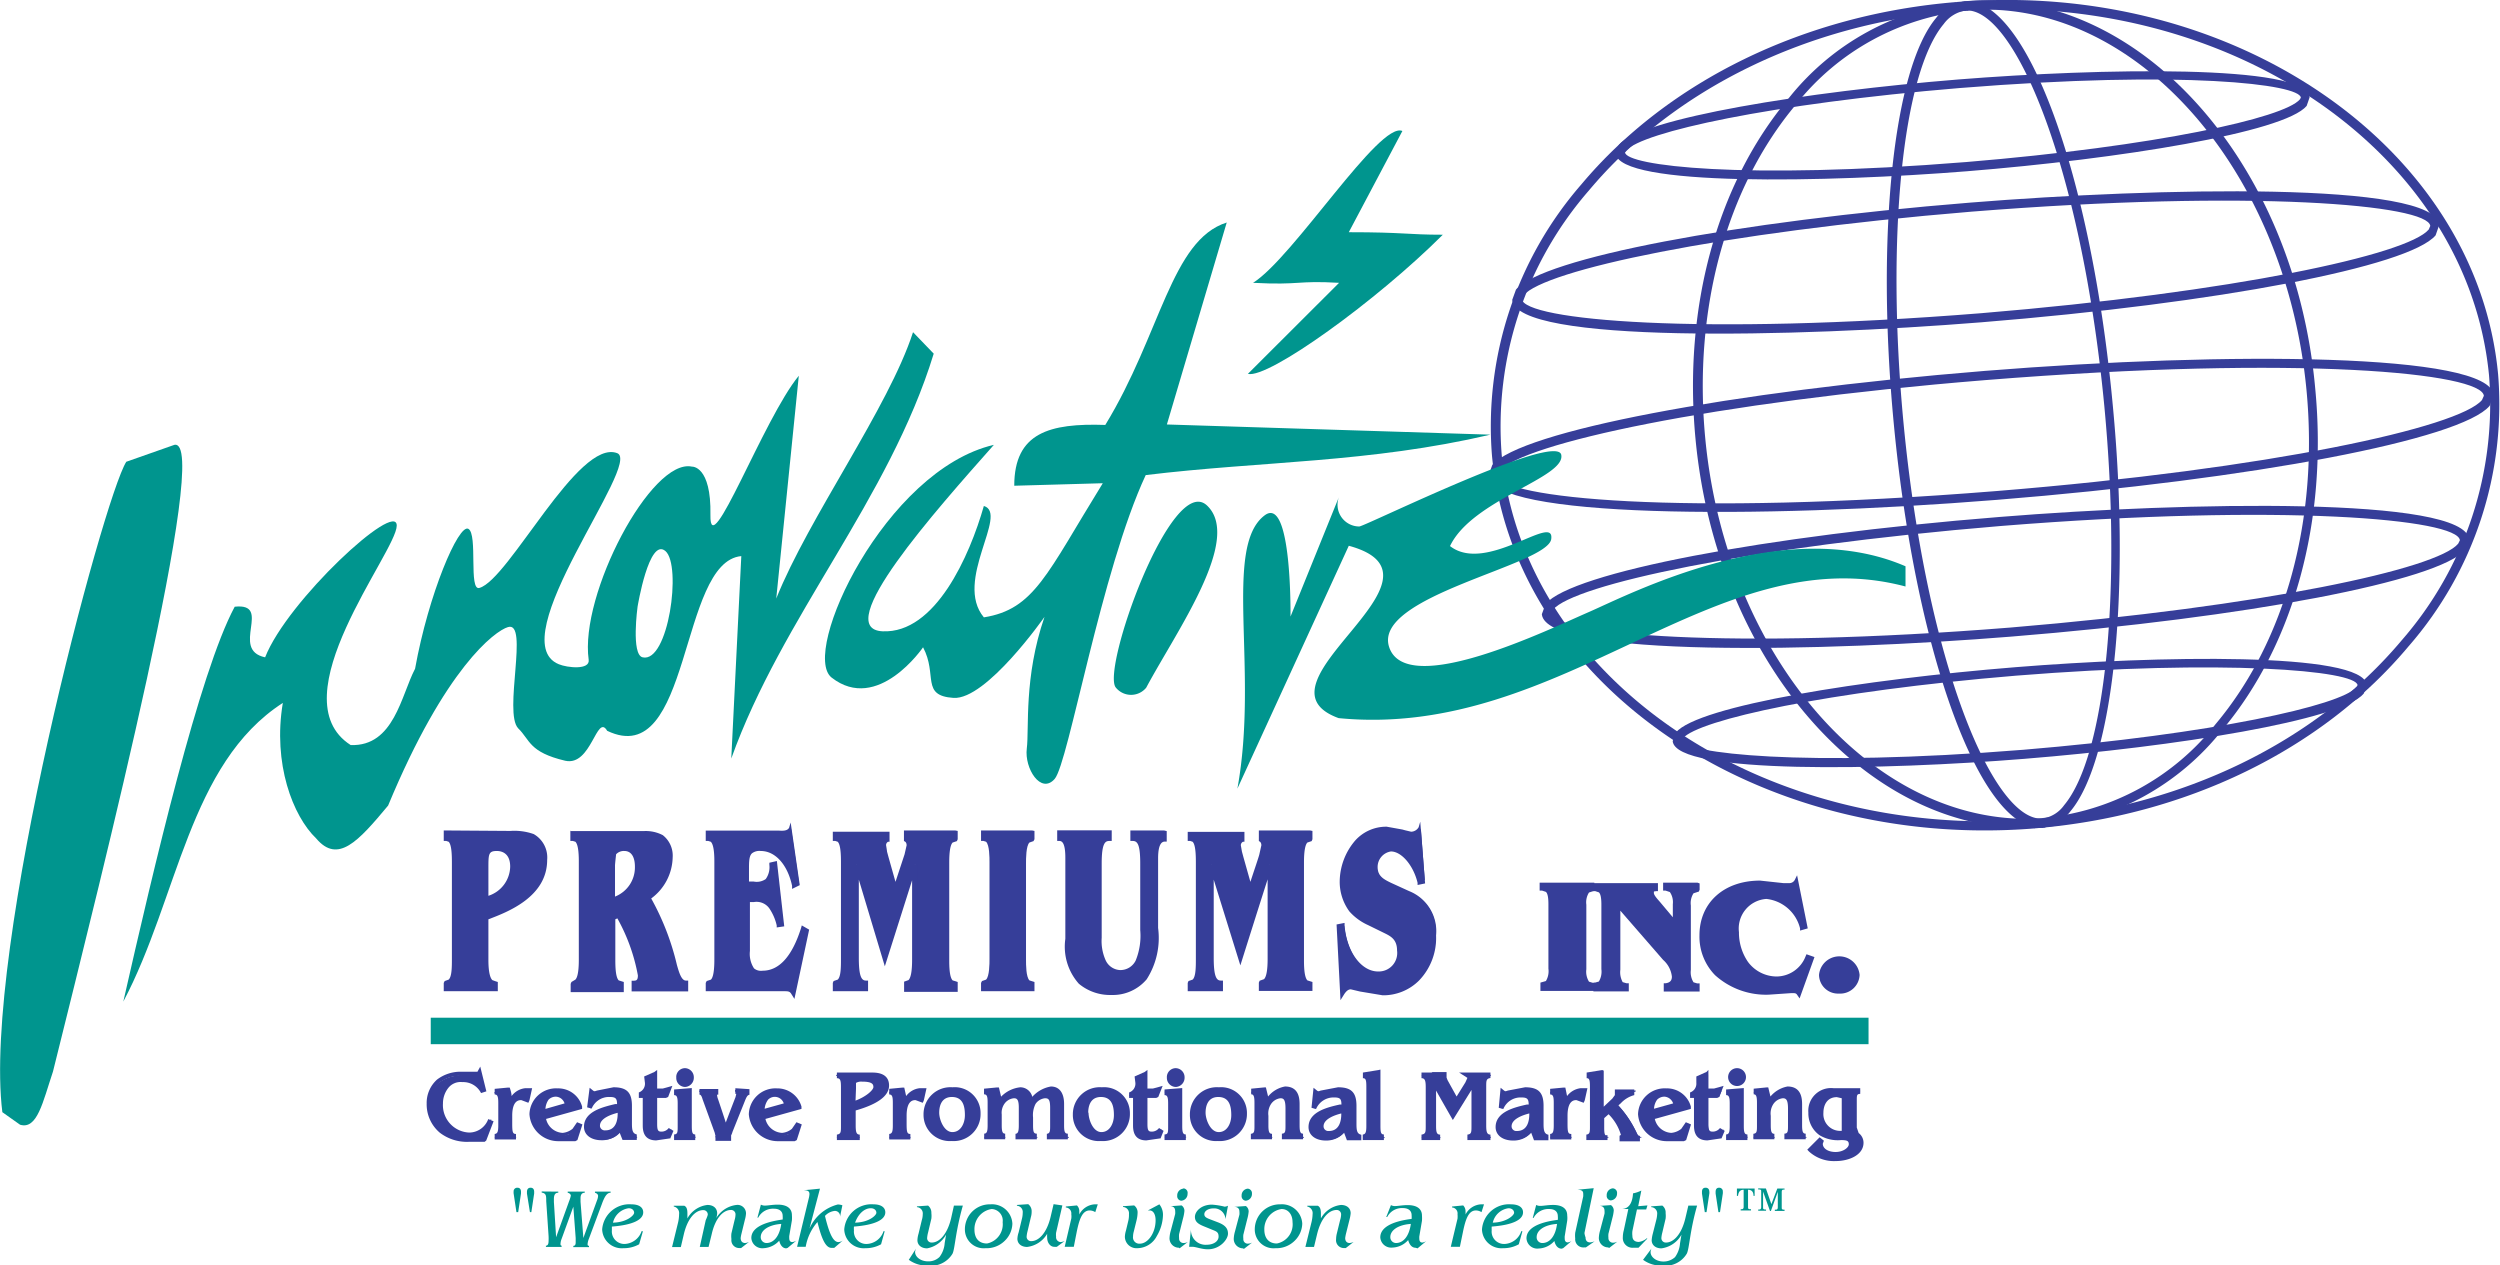 <svg id="Layer_1" data-name="Layer 1" xmlns="http://www.w3.org/2000/svg" viewBox="0 0 159.55 80.76"><defs><style>.cls-1,.cls-2{fill:#363e99;}.cls-2{fill-rule:evenodd;}.cls-3{fill:#00958e;}</style></defs><title>iplogo-with-tag</title><path class="cls-1" d="M353.53,350.4c-9.69.78-20.25,2.47-21.68,4.17l-.21.61,0-.06c.2,2.14,13.52,1.85,22.42,1.14,9.69-.78,20.25-2.47,21.68-4.17l.19-.55C375.75,349.4,362.43,349.69,353.53,350.4Zm-21.29,4.66.06-.11c1-1.19,9.23-3,21.28-4,14.36-1.16,21.71-.24,21.79.61l-.06.11c-1,1.19-9.22,3-21.28,4C339.67,356.83,332.32,355.9,332.24,355.06Z" transform="translate(-228.53 -345.33)"/><path class="cls-1" d="M354.28,358.26c-15.12,1.22-27.3,3.55-29,5.55l-.24.66c.26,2.8,18,2.39,29.93,1.43,15.12-1.22,27.3-3.55,29-5.55l.23-.66C384,356.89,366.17,357.3,354.28,358.26Zm-28.63,6.15.11-.23c1.34-1.6,12.39-4,28.57-5.34,18-1.44,29.17-.44,29.3.91l-.1.23c-1.35,1.6-12.4,4-28.58,5.34C337,366.76,325.78,365.77,325.65,364.41Zm-.61.12,0-.06Z" transform="translate(-228.53 -345.33)"/><path class="cls-1" d="M355.21,369c-16.4,1.33-29.62,3.86-31.44,6l-.25.7c.25,2.67,16.92,2.78,32.46,1.53,16.4-1.32,29.62-3.85,31.44-6l.25-.7C387.42,367.86,370.75,367.75,355.21,369Zm-31.11,6.66.12-.26c1.46-1.75,13.47-4.39,31-5.81,20.28-1.63,31.7-.44,31.83,1l-.12.27c-1.46,1.74-13.46,4.39-31,5.81C335.66,378.3,324.24,377.11,324.1,375.66Z" transform="translate(-228.53 -345.33)"/><path class="cls-1" d="M356.17,378.32c-15.12,1.21-27.3,3.55-29,5.55l-.24.66c.27,2.8,18.05,2.39,29.94,1.43,15.11-1.22,27.3-3.55,29-5.55l.24-.66C385.83,377,368.05,377.36,356.17,378.32Zm-28.63,6.15.1-.23c1.35-1.6,12.4-4,28.57-5.34,18-1.45,29.18-.45,29.31.91l-.11.22c-1.34,1.61-12.4,4-28.57,5.35C338.88,386.82,327.67,385.82,327.54,384.47Zm-.61.12,0-.06Z" transform="translate(-228.53 -345.33)"/><path class="cls-1" d="M357.16,387.91c-9.7.78-20.25,2.46-21.68,4.17l-.2.55c.21,2.14,13.52,1.85,22.43,1.13,9.69-.78,20.24-2.46,21.67-4.16l.2-.55C379.37,386.9,366.06,387.19,357.16,387.91Zm-21.29,4.66.06-.12c1-1.18,9.22-3,21.27-4,13.17-1.06,21.7-.34,21.79.61l-.06.12c-1,1.18-9.22,3-21.27,4C343.5,394.32,335.94,393.39,335.87,392.57Zm-.61.12,0-.06Z" transform="translate(-228.53 -345.33)"/><path class="cls-1" d="M329.45,357.1a23.52,23.52,0,0,0-5.7,17.33c1.38,14.54,16.92,25.2,34.62,23.77l0-.58c-17.39,1.4-32.64-9-34-23.25a22.94,22.94,0,0,1,5.57-16.89c5.45-6.5,14-10.67,23.51-11.44l-.05-.58C343.72,346.24,335,350.48,329.45,357.1Z" transform="translate(-228.53 -345.33)"/><path class="cls-1" d="M353.38,345.46l0,.58c17.39-1.4,32.63,9,34,23.25a22.92,22.92,0,0,1-5.57,16.9c-5.45,6.49-14,10.66-23.51,11.43l.05.58c9.65-.78,18.36-5,23.91-11.64a23.48,23.48,0,0,0,5.7-17.33C386.6,354.7,371.08,344,353.38,345.46Z" transform="translate(-228.53 -345.33)"/><path class="cls-2" d="M342.66,351.63c-4.56,5.44-6.72,13.36-5.92,21.74,1.38,14.53,11.39,25.64,22.31,24.76l0-.59c-10.61.86-20.33-10-21.69-24.23-.78-8.22,1.33-16,5.79-21.31a16,16,0,0,1,11-6l0-.59A16.53,16.53,0,0,0,342.66,351.63Z" transform="translate(-228.53 -345.33)"/><path class="cls-2" d="M354.05,345.4l0,.59c10.6-.86,20.32,10,21.68,24.23.78,8.22-1.33,16-5.79,21.31a15.89,15.89,0,0,1-11,6l.05.59a16.52,16.52,0,0,0,11.38-6.22c4.56-5.44,6.72-13.37,5.92-21.75C375,355.63,365,344.52,354.05,345.4Z" transform="translate(-228.53 -345.33)"/><path class="cls-2" d="M352.09,346.48c-2.73,3.26-3.84,13.9-2.7,25.88,1.4,14.78,5.59,26.12,9.52,25.8l0-.59c-3.12.26-7.43-9.84-8.9-25.27-1.12-11.83-.07-22.3,2.57-25.44A2.13,2.13,0,0,1,354,346l-.05-.58A2.67,2.67,0,0,0,352.09,346.48Z" transform="translate(-228.53 -345.33)"/><path class="cls-2" d="M353.9,345.42l.05.58c3.1-.25,7.41,9.85,8.88,25.27,1.12,11.84.07,22.3-2.57,25.45a2.06,2.06,0,0,1-1.4.85l0,.59a2.67,2.67,0,0,0,1.81-1.06c2.73-3.26,3.84-13.9,2.7-25.88C362,356.43,357.83,345.1,353.9,345.42Z" transform="translate(-228.53 -345.33)"/><path class="cls-3" d="M314.61,360.15c3.55,0,3.71.16,6,.16-4.2,4.2-11.14,9.21-12.44,8.88l5.82-5.81c-2.75-.16-2.42.16-5.49,0,2.58-1.62,8.07-10.34,9.53-9.69Z" transform="translate(-228.53 -345.33)"/><path class="cls-3" d="M323.65,373.07c-7.75,1.81-14.6,1.68-22,2.58-2.84,6.08-4.93,18.38-5.81,19.39s-1.94-.67-1.78-1.94-.2-4.55,1.13-8.4c0,0-3.71,5.31-5.81,5.17s-1-1.46-1.94-3.23c0,0-2.89,4.24-5.84,1.93-2-1.59,3.42-13.24,10.36-14.85-3.71,4.19-10.46,11.75-7.1,11.9s5.55-4.8,6.46-8c1.61.49-1.94,4.78,0,7.11,3.23-.52,4-2.75,7.59-8.56l-5.65.16c0-3.39,2.26-4,5.81-3.88,3.55-5.81,4.2-11.79,7.75-12.92L303,372.42Z" transform="translate(-228.53 -345.33)"/><path class="cls-3" d="M239.66,373.72c2.42-.49-4.52,27-7.75,40-.65,1.94-1,3.72-2.1,3.39l-1.13-.8c-1.29-10.34,6.46-39.25,7.91-41.51Z" transform="translate(-228.53 -345.33)"/><path class="cls-3" d="M328.17,374.36c.28,1.47-5.68,2.84-7.1,5.82,2.32,1.81,6.69-2.14,6.46-.45s-11.45,3.63-10.34,6.91,10.14-1.12,12.74-2.25,12.46-6.28,20.21-2.92v1.29c-12.15-3.23-21.79,9.8-36.18,8.4-6-2.19,8-9,.65-11l-7.11,15.5c1.38-7.53-.93-15.43,1.74-17.44,1.75-1.32,1.65,6.46,1.65,6.46L314,377a1.39,1.39,0,0,0,1.29,1.93C315.93,378.78,327.89,372.89,328.17,374.36Z" transform="translate(-228.53 -345.33)"/><path class="cls-3" d="M305.56,377.59c2.27,2.14-1.94,8-3.88,11.63a1.25,1.25,0,0,1-1.93,0C298.78,388.15,303.29,375.46,305.56,377.59Z" transform="translate(-228.53 -345.33)"/><path class="cls-3" d="M288.12,367.9c-2.85,9.3-9.69,16.8-12.92,25.84l.64-12.92c-4,.37-3.15,13.74-8.56,11.15-.67-1.15-1,2.29-2.68,1.91-2.32-.55-2.23-1.32-3-2.07-.95-1,.7-6.87-.65-6.46-.84.25-4,2.6-7.65,11.39-1.92,2.31-3.21,3.73-4.59,2.1-1.49-1.43-2.78-4.77-2.13-8.65-6,3.88-6.69,12.47-10.18,19.06,1.94-8.53,4.85-21,7.11-25.2,2.45-.26-.33,2.75,1.94,3.23,1.42-3.62,8.42-10.08,8.4-8.4s-7.62,11-2.94,14c2.77.1,3.22-3.18,4.11-4.87.86-4.78,2.78-9.27,3.4-8.93s0,4,.71,3.77c1.89-.54,6.3-9.55,8.79-8.6,1.62.62-7.46,11.94-3.73,13.47.55.23,2,.38,1.91-.28-.59-4.18,4-12.89,6.59-12.33,0,0,1.24-.08,1.18,3.09s3.38-6.14,5.64-8.89l-1.44,14.22c2.07-5.17,7.17-12.18,8.73-17Zm-18.58,19.38c1.65.39,2.51-5.87,1.46-6.78s-1.78,3.55-1.78,3.55S268.8,387.11,269.54,387.28Z" transform="translate(-228.53 -345.33)"/><path class="cls-1" d="M257.53,400.38c0-1.06-.12-1.53-.53-1.52v-.37h4.13a3.83,3.83,0,0,1,1.43.18,1.58,1.58,0,0,1,.76,1.51c0,2.35-2.62,3.26-3.78,3.7v2.68c0,1.06.2,1.53.6,1.52v.37H257v-.37c.41,0,.53-.46.53-1.52Zm2,2.39a2.28,2.28,0,0,0,1.7-2.09c0-.88-.49-1.19-1-1.19-.67,0-.7.39-.7,1.27Z" transform="translate(-228.53 -345.33)"/><path class="cls-1" d="M257,398.33h-.15V399l.16,0,.15.05c.19.18.21.83.21,1.31v6.18c0,.48,0,1.13-.21,1.31l-.25.09-.06.12v.53h3.45V408l-.16-.05-.19-.07c-.11-.11-.25-.42-.25-1.29V404h0c1.21-.46,3.75-1.42,3.75-3.79a1.72,1.72,0,0,0-.86-1.65,3.72,3.72,0,0,0-1.49-.2Zm4.13.31a3.82,3.82,0,0,1,1.36.16,1.44,1.44,0,0,1,.68,1.38c0,2.16-2.4,3.07-3.55,3.51l-.23.08v2.79a2.16,2.16,0,0,0,.35,1.51l.25.1v.13h-2.83v-.13l.22-.08c.21-.21.3-.64.3-1.53v-6.18c0-.89-.09-1.32-.3-1.53l-.22-.08v-.13Z" transform="translate(-228.53 -345.33)"/><path class="cls-1" d="M259.39,400.76V403l.2-.07a2.46,2.46,0,0,0,1.8-2.24c0-1-.59-1.35-1.15-1.35C259.39,399.33,259.39,400,259.39,400.76Zm.31,0c0-.92,0-1.12.54-1.12.26,0,.85.1.85,1a2,2,0,0,1-1.39,1.86Z" transform="translate(-228.53 -345.33)"/><path class="cls-1" d="M265.62,400.38c0-1.06-.14-1.53-.54-1.52v-.37h4.43a2.33,2.33,0,0,1,1.21.24,1.49,1.49,0,0,1,.57,1.29,3.3,3.3,0,0,1-1.4,2.6,16.28,16.28,0,0,1,1.65,4.21c.14.52.3,1.25.74,1.25v.37H269v-.37c.22,0,.4-.09.4-.5a12.26,12.26,0,0,0-1.4-3.85l-.34.18v2.65c0,1.06.14,1.53.54,1.52v.37h-3.09v-.37c.4,0,.54-.46.54-1.52Zm2.76-.89a.81.81,0,0,0-.66.28,1.87,1.87,0,0,0-.09.79v2.24a2.24,2.24,0,0,0,1.57-2.15C269.2,399.88,268.87,399.49,268.38,399.49Z" transform="translate(-228.53 -345.33)"/><path class="cls-1" d="M264.93,398.33V399l.16,0,.16.05c.22.21.22,1,.22,1.31v6.18c0,.27,0,1.09-.22,1.31L265,408l-.05.12v.53h3.39V408l-.16-.05-.16-.05c-.2-.19-.22-.84-.22-1.31V404l.13-.06a11.81,11.81,0,0,1,1.31,3.64c0,.33-.12.33-.26.34h-.14v.68h3.61v-.69h-.15c-.3,0-.46-.62-.57-1a16.45,16.45,0,0,0-1.64-4.24,3.34,3.34,0,0,0,1.37-2.62,1.66,1.66,0,0,0-.63-1.42,2.35,2.35,0,0,0-1.22-.26h-4.66Zm4.58.31a2.22,2.22,0,0,1,1.13.22,1.36,1.36,0,0,1,.5,1.16,3.11,3.11,0,0,1-1.34,2.48l-.1.08.06.12a15.91,15.91,0,0,1,1.63,4.17c.15.58.33,1.17.73,1.3v.13h-3v-.12c.2-.05.4-.16.4-.6a12.78,12.78,0,0,0-1.41-3.93l-.08-.13-.55.3v2.74c0,.87.09,1.31.31,1.53l.23.08v.13h-2.79v-.13l.23-.08c.22-.22.31-.66.31-1.53v-6.18c0-.87-.09-1.31-.31-1.53l-.23-.08v-.13Z" transform="translate(-228.53 -345.33)"/><path class="cls-1" d="M267.59,399.69l-.11.78V403l.2-.08a2.41,2.41,0,0,0,1.68-2.3c0-.82-.37-1.32-1-1.32A1,1,0,0,0,267.59,399.69Zm.19.87h0c0-.1.07-.71.07-.71a.67.67,0,0,1,.53-.21c.43,0,.67.37.67,1a2,2,0,0,1-1.27,1.91Z" transform="translate(-228.53 -345.33)"/><path class="cls-1" d="M273.73,408.45v-.37c.4,0,.54-.46.54-1.52v-6.18c0-1.06-.14-1.53-.54-1.52v-.37h4.47c.24,0,.64.06.82-.25l.51,3.49-.22.1c-.29-1.47-1.13-2.34-2.12-2.34s-.9.55-.9,1.77v.48h.31c.65,0,1.3.11,1.29-1.22l.2,0,.43,3.85-.2,0a3.09,3.09,0,0,0-.48-1.12c-.38-.55-.8-.49-1.29-.49h-.26v2.93c-.08,1.48.29,1.82.95,1.79,1.26,0,2.07-1.17,2.59-2.82l.21.12-.84,3.94a.57.57,0,0,0-.59-.25Z" transform="translate(-228.53 -345.33)"/><path class="cls-1" d="M278.89,398.16c-.11.19-.36.2-.64.18h-4.68V399l.16,0,.16.05c.23.21.23,1,.23,1.31v6.18c0,.27,0,1.1-.22,1.31l-.27.09-.06.12v.53h5c.24,0,.36,0,.46.17l.2.32.94-4.42-.47-.27-.05.18c-.57,1.8-1.4,2.71-2.45,2.71a.69.69,0,0,1-.55-.15,1.69,1.69,0,0,1-.26-1.11c0-.12,0-.24,0-.36V402.9h.25a1,1,0,0,1,1,.42,3.22,3.22,0,0,1,.46,1.07l0,.13.48-.07-.47-4.17-.48.11v.13a1.3,1.3,0,0,1-.23.91,1,1,0,0,1-.77.16h-.3v-.71c0-.55,0-.91.19-1.09a.78.78,0,0,1,.56-.15c.93,0,1.71.87,2,2.22l0,.2.49-.24-.58-4Zm0,.36c.06.39.33,2.3.41,2.85-.37-1.24-1.16-2-2.13-2a1,1,0,0,0-.78.25c-.28.28-.28.76-.28,1.48v.84h.6a1.31,1.31,0,0,0,1-.26A1.18,1.18,0,0,0,278,401c.08.68.28,2.5.34,3a3.86,3.86,0,0,0-.36-.84,1.3,1.3,0,0,0-1.28-.55h-.56v3.08a2.27,2.27,0,0,0,.35,1.69.94.94,0,0,0,.77.25h0c1.1,0,1.95-.87,2.56-2.52l-.71,3.34a.85.85,0,0,0-.46-.13h-4.76v-.13l.23-.08c.22-.22.31-.66.31-1.53v-6.18c0-.87-.09-1.31-.31-1.53l-.23-.08v-.13h4.32A1.31,1.31,0,0,0,278.91,398.52Z" transform="translate(-228.53 -345.33)"/><path class="cls-1" d="M283.19,400.5v6c0,1.1.14,1.58.59,1.6v.37h-1.95v-.37c.4,0,.52-.46.52-1.52v-6.18c0-1.06-.12-1.53-.52-1.52v-.37h3.32v.37a.39.39,0,0,0-.23.37,2.13,2.13,0,0,0,.07.44l.1.37.58,2,.71-2.16a2.67,2.67,0,0,0,.16-.69.37.37,0,0,0-.17-.37v-.37h3.12v.37c-.4,0-.54.46-.54,1.52v6.18c0,1.06.14,1.53.54,1.52v.37h-3.12v-.37c.4,0,.56-.46.56-1.52V400.5l-1.89,6Z" transform="translate(-228.53 -345.33)"/><path class="cls-1" d="M289.49,398.33h-3.27V399l.08.05s.09.05.09.23l-.13.57-.58,1.76-.44-1.56-.1-.37c0-.05-.06-.4-.06-.4a.24.24,0,0,1,.13-.23l.09,0v-.64h-3.62V399l.16,0,.15.05c.19.18.21.83.21,1.31v6.18c0,.48,0,1.13-.21,1.31l-.26.09-.05.12v.53h2.25v-.68h-.14c-.27,0-.45-.25-.45-1.44v-5L285,407l1.74-5.49v5.07c0,.73-.08,1.15-.23,1.3l-.28.1,0,.12v.53h3.42V408l-.15-.05-.17-.05c-.22-.21-.22-1-.22-1.31v-6.18c0-.27,0-1.1.22-1.31l.27-.09.05-.12v-.53Zm-.15.31v.13l-.23.08c-.22.22-.31.66-.31,1.53v6.18c0,.87.09,1.31.31,1.53l.23.08v.13h-2.82v-.13l.24-.09c.23-.22.32-.67.32-1.52V400.5l-.29,0L285,406c-.24-.79-1.7-5.5-1.7-5.5l-.3,0v6c0,.79.07,1.54.59,1.69v.13H282v-.13l.22-.08c.22-.21.31-.64.31-1.53v-6.18c0-.89-.09-1.32-.31-1.53l-.22-.08v-.13h3v.16a.49.49,0,0,0-.23.43l.06.42c0,.06.11.43.11.43l.72,2.51.86-2.62c0-.08.17-.74.17-.74a.51.51,0,0,0-.25-.5l.08.13v-.22Z" transform="translate(-228.53 -345.33)"/><path class="cls-1" d="M294.4,408.45h-3.11v-.37c.41,0,.55-.46.55-1.52v-6.18c0-1.06-.14-1.53-.55-1.52v-.37h3.11v.37c-.41,0-.55.46-.55,1.52v6.18c0,1.06.14,1.53.55,1.52Z" transform="translate(-228.53 -345.33)"/><path class="cls-1" d="M294.4,398.33h-3.26V399l.16,0,.16.05c.22.21.22,1,.22,1.31v6.18c0,.27,0,1.1-.22,1.31l-.26.09-.06.12v.53h3.41V408l-.16-.05-.16-.05c-.22-.22-.22-1-.22-1.31v-6.18c0-.27,0-1.1.22-1.31l.26-.09.06-.12v-.53Zm-.16.31v.13l-.22.08c-.23.22-.32.66-.32,1.53v6.18c0,.87.09,1.31.32,1.53l.22.08v.13h-2.79v-.13l.22-.08c.23-.22.32-.66.32-1.53v-6.18c0-.87-.09-1.31-.32-1.53l-.22-.08v-.13Z" transform="translate(-228.53 -345.33)"/><path class="cls-1" d="M296.14,398.49h3.18v.37c-.48,0-.64.44-.64,1.6v4.74a3.09,3.09,0,0,0,.27,1.5,1.2,1.2,0,0,0,1.05.71,1.25,1.25,0,0,0,1.14-.68,4.2,4.2,0,0,0,.32-2v-4.25c0-1.1-.14-1.58-.63-1.6v-.37h2v.37c-.36,0-.54.38-.54,1.23v4.44a4.67,4.67,0,0,1-.7,3.18,2.66,2.66,0,0,1-2.13,1,2.92,2.92,0,0,1-2-.68,3.44,3.44,0,0,1-.82-2.75v-5.18c0-.85-.16-1.19-.52-1.23Z" transform="translate(-228.53 -345.33)"/><path class="cls-1" d="M302.82,398.33h-2.15V399h.15c.31,0,.48.24.48,1.44v4.25a4.18,4.18,0,0,1-.29,1.94,1.09,1.09,0,0,1-1,.61,1.07,1.07,0,0,1-.92-.63,3,3,0,0,1-.25-1.43v-4.74c0-1.32.23-1.44.49-1.44h.15v-.68H296V399l.14,0c.18,0,.38.15.38,1.07v5.18a3.56,3.56,0,0,0,.86,2.86,3.11,3.11,0,0,0,2.08.72,2.83,2.83,0,0,0,2.25-1,4.89,4.89,0,0,0,.73-3.28v-4.44c0-1,.29-1.06.41-1.07l.14,0v-.67Zm-.15.31v.13c-.46.16-.54.77-.54,1.32v4.44c0,.17,0,.34,0,.5a3.91,3.91,0,0,1-.68,2.59,2.52,2.52,0,0,1-2,.92,2.79,2.79,0,0,1-1.87-.64,3.26,3.26,0,0,1-.77-2.63v-5.18c0-.59-.08-1.17-.52-1.32v-.13h2.88v.12c-.52.12-.64.71-.64,1.7v4.74a3.34,3.34,0,0,0,.28,1.57,1.36,1.36,0,0,0,1.19.79,1.37,1.37,0,0,0,1.27-.76,4.28,4.28,0,0,0,.34-2.09v-4.25c0-.8-.08-1.55-.63-1.69v-.13Z" transform="translate(-228.53 -345.33)"/><path class="cls-1" d="M305.84,400.5v6c0,1.1.14,1.58.59,1.6v.37h-1.95v-.37c.4,0,.52-.46.52-1.52v-6.18c0-1.06-.12-1.53-.52-1.52v-.37h3.32v.37a.39.39,0,0,0-.23.37,2.13,2.13,0,0,0,.07.44l.1.37.58,2,.71-2.16a2.67,2.67,0,0,0,.16-.69.37.37,0,0,0-.17-.37v-.37h3.12v.37c-.4,0-.54.46-.54,1.52v6.18c0,1.06.14,1.53.54,1.52v.37H309v-.37c.4,0,.56-.46.56-1.52V400.5l-1.89,6Z" transform="translate(-228.53 -345.33)"/><path class="cls-1" d="M312.14,398.33h-3.27V399l.07.05s.09.05.09.23l-.13.58c0,.05-.36,1.11-.57,1.75l-.44-1.56-.1-.37-.07-.4a.25.25,0,0,1,.14-.23l.09,0v-.63h-3.62V399l.16,0,.15.05c.19.18.21.83.21,1.31v6.18c0,.48,0,1.13-.21,1.31l-.26.09-.05.12v.53h2.25v-.68h-.14c-.27,0-.45-.25-.45-1.44v-5l1.7,5.47s1.31-4.16,1.74-5.49v5.07c0,.73-.08,1.15-.23,1.3l-.28.1-.05.12v.53h3.42V408l-.16-.05-.16-.05c-.22-.22-.22-1-.22-1.31v-6.18c0-.27,0-1.1.22-1.31l.27-.09.05-.12v-.53Zm-.15.31v.13l-.23.08c-.22.22-.31.66-.31,1.53v6.18c0,.87.09,1.31.31,1.53l.23.08v.13h-2.82v-.13l.24-.09c.22-.22.32-.67.32-1.52V400.5l-.3,0-1.74,5.5c-.24-.79-1.71-5.5-1.71-5.5l-.29,0v6c0,.79.07,1.54.59,1.69v.13h-1.65v-.13l.22-.08c.22-.21.3-.64.3-1.53v-6.18c0-.89-.08-1.32-.3-1.53l-.22-.08v-.13h3v.16a.51.51,0,0,0-.22.43l.06.41c0,.07.11.44.11.44l.72,2.51.86-2.62c0-.07.17-.74.17-.74a.51.51,0,0,0-.25-.5l.08.13v-.22Z" transform="translate(-228.53 -345.33)"/><path class="cls-1" d="M319.46,401.49l-.21,0c-.27-1.1-1.06-2.07-1.85-2.07a1.1,1.1,0,0,0-1,1.19c0,.76.59,1,.95,1.15l1.15.53a2.61,2.61,0,0,1,1.64,2.7,3.76,3.76,0,0,1-1.05,2.77,3.09,3.09,0,0,1-2.21.9,4.69,4.69,0,0,1-1.38-.23,2.55,2.55,0,0,0-.65-.15.62.62,0,0,0-.53.36l-.22-4.22.22,0c.19,1.76,1.12,3.08,2.29,3.08A1.34,1.34,0,0,0,318,406a1.26,1.26,0,0,0-.94-1.26l-1-.5a3.27,3.27,0,0,1-1.14-.82,3.07,3.07,0,0,1-.58-1.83,3.87,3.87,0,0,1,.9-2.52,2.55,2.55,0,0,1,1.85-.82,3.3,3.3,0,0,1,1,.2,2,2,0,0,0,.51.12.72.72,0,0,0,.61-.36Z" transform="translate(-228.53 -345.33)"/><path class="cls-1" d="M319.07,398.12a.57.57,0,0,1-.48.29l-.38-.09-.18-.05-1-.18a2.66,2.66,0,0,0-2,.87,4.07,4.07,0,0,0-1,2.62,3.19,3.19,0,0,0,.62,1.92,3.53,3.53,0,0,0,1.19.87l1,.49c.43.21.85.41.85,1.13a1.18,1.18,0,0,1-1.21,1.34c-1.06,0-2-1.23-2.14-2.94l0-.16-.51.1.25,4.83.25-.4c.14-.2.26-.29.41-.29l.59.14,1.44.24a3.23,3.23,0,0,0,2.32-.94,3.91,3.91,0,0,0,1.09-2.88,2.75,2.75,0,0,0-1.72-2.83l-1.16-.53c-.45-.22-.85-.42-.85-1a1,1,0,0,1,.85-1c.67,0,1.43.88,1.7,2l0,.14.48-.1-.31-3.94Zm-1,7.87a1.4,1.4,0,0,0-1-1.39l-1-.51a3,3,0,0,1-1.09-.78,2.86,2.86,0,0,1-.55-1.73,3.72,3.72,0,0,1,.87-2.42,2.33,2.33,0,0,1,1.73-.76l.88.16.18.05.47.1a.84.84,0,0,0,.48-.18c0,.46.17,2.18.21,2.65-.37-1.08-1.13-1.88-1.88-1.88a1.26,1.26,0,0,0-1.16,1.35,1.31,1.31,0,0,0,.94,1.24l1.25.58A2.46,2.46,0,0,1,320,405a3.66,3.66,0,0,1-1,2.67,3,3,0,0,1-2.11.84l-1.34-.22-.69-.15a.64.64,0,0,0-.4.13c0-.54-.14-2.69-.17-3.37.32,1.6,1.21,2.71,2.33,2.71A1.5,1.5,0,0,0,318.11,406Z" transform="translate(-228.53 -345.33)"/><path class="cls-1" d="M330.13,408.45H327v-.25c.41,0,.55-.3.55-1v-4.12c0-.71-.14-1-.55-1v-.25h3.18v.25c-.42,0-.56.3-.56,1v4.12c0,.71.14,1,.56,1Z" transform="translate(-228.53 -345.33)"/><path class="cls-1" d="M330.13,401.66h-3.34v.51l.16,0,.24.08c.11.1.16.36.16.78v4.12a1.23,1.23,0,0,1-.16.79l-.35.1,0,.12v.41h3.49v-.52l-.16,0-.23-.07a1.21,1.21,0,0,1-.17-.79v-4.12a1.16,1.16,0,0,1,.17-.78l.34-.11,0-.12v-.4Zm-.15.3h0l-.3.11a1.33,1.33,0,0,0-.26,1v4.12a1.33,1.33,0,0,0,.26,1l.3.11H327.1l.3-.11c.18-.17.25-.47.25-1v-4.12c0-.53-.07-.83-.25-1l-.3-.11H330Z" transform="translate(-228.53 -345.33)"/><path class="cls-1" d="M335.44,403.07c0-.71-.2-1-.62-1v-.25h2v.25c-.42,0-.56.3-.56,1v4.11c0,.71.14,1,.56,1v.26h-2v-.25a.53.53,0,0,0,.52-.57,1.76,1.76,0,0,0-.6-1.17l-3-3.45v4.18c0,.71.13,1,.55,1v.25h-2v-.25c.41,0,.55-.3.55-1v-4.12c0-.71-.14-1-.55-1v-.25h3.86v.25c-.14,0-.26.11-.26.27s.27.5.4.65l1.11,1.36Z" transform="translate(-228.53 -345.33)"/><path class="cls-1" d="M336.86,401.66h-2.19v.51l.16,0,.27.09a1.14,1.14,0,0,1,.19.77v.84l-.84-1c-.15-.17-.37-.41-.37-.55s0-.08.15-.12l.11,0v-.51h-4.16v.51l.15,0,.24.08c.11.1.16.36.16.78v4.12a1.23,1.23,0,0,1-.16.79l-.35.1,0,.12v.41h2.26v-.52l-.15,0-.24-.07a1.3,1.3,0,0,1-.15-.79v-3.77l2.73,3.14a1.66,1.66,0,0,1,.56,1.07c0,.25-.12.38-.39.42l-.13,0v.53H337v-.52l-.16,0-.23-.07a1.21,1.21,0,0,1-.17-.79v-4.11a1.16,1.16,0,0,1,.17-.78l.34-.11.05-.12v-.4Zm-.16.3h0l-.3.11c-.18.17-.25.47-.25,1v4.11c0,.53.07.83.25,1l.3.11H335a.66.66,0,0,0,.51-.66,1.89,1.89,0,0,0-.63-1.26l-3.27-3.77v4.59a1.42,1.42,0,0,0,.25,1l.3.1h-1.66l.3-.11a1.33,1.33,0,0,0,.26-1v-4.12a1.33,1.33,0,0,0-.26-1l-.3-.11H334V402c-.13.08-.27.15-.27.29a1.32,1.32,0,0,0,.41.71l1.14,1.4.27.33v-1.7a1.36,1.36,0,0,0-.28-1L335,402h1.72Z" transform="translate(-228.53 -345.33)"/><path class="cls-1" d="M343.35,408.68c-.12-.18-.28-.18-.48-.16l-1.45.1c-2.22,0-4.27-1.2-4.27-3.64,0-2.16,1.68-3.33,3.71-3.33a8,8,0,0,1,1.46.15,2.33,2.33,0,0,0,.37,0,.53.53,0,0,0,.51-.27l.57,2.86-.21.06a2.62,2.62,0,0,0-2.29-2,2,2,0,0,0-1.9,2.28,3.51,3.51,0,0,0,.59,2,2.48,2.48,0,0,0,1.94,1,2.14,2.14,0,0,0,2-1.38l.23.08Z" transform="translate(-228.53 -345.33)"/><path class="cls-1" d="M343.07,401.49a.39.39,0,0,1-.38.2l-.35,0-1.48-.16c-2.31,0-3.87,1.41-3.87,3.49a3.51,3.51,0,0,0,1,2.55,4.85,4.85,0,0,0,3.42,1.24l1.46-.1c.2,0,.27,0,.34.09l.17.25.95-2.64-.51-.18-.06.14a2,2,0,0,1-1.87,1.28,2.29,2.29,0,0,1-1.81-.94,3.3,3.3,0,0,1-.57-1.89,1.89,1.89,0,0,1,1.75-2.12,2.49,2.49,0,0,1,2.15,1.88l0,.14.49-.14-.68-3.39Zm0,.29c.05.27.37,1.86.47,2.35a2.65,2.65,0,0,0-2.29-1.78,2.18,2.18,0,0,0-2,2.43,3.57,3.57,0,0,0,.62,2.07,2.59,2.59,0,0,0,2.06,1.06,2.23,2.23,0,0,0,2-1.33c-.09.27-.55,1.54-.66,1.84a1,1,0,0,0-.42-.06l-1.45.1a4.45,4.45,0,0,1-3.19-1.15,3.15,3.15,0,0,1-.92-2.33c0-2.2,1.79-3.18,3.56-3.18l1.83.19C342.87,402,343,401.86,343.09,401.78Z" transform="translate(-228.53 -345.33)"/><path class="cls-1" d="M344.77,407.55a1.15,1.15,0,0,1,2.29,0,1.09,1.09,0,0,1-1.17,1A1.06,1.06,0,0,1,344.77,407.55Z" transform="translate(-228.53 -345.33)"/><path class="cls-1" d="M344.62,407.55a1.21,1.21,0,0,0,1.27,1.19,1.24,1.24,0,0,0,1.32-1.19,1.3,1.3,0,0,0-2.59,0Zm.31,0a1,1,0,0,1,2,0,.92.92,0,0,1-1,.88A.9.9,0,0,1,344.93,407.55Z" transform="translate(-228.53 -345.33)"/><rect class="cls-3" x="27.49" y="64.95" width="91.76" height="1.69"/><path class="cls-2" d="M259.89,416.78l-.06,0a1.44,1.44,0,0,1-1.35.95,1.89,1.89,0,0,1-1.83-2,1.66,1.66,0,0,1,.39-1.11,1.18,1.18,0,0,1,1-.41,1.41,1.41,0,0,1,1.33.79h.05l-.28-1.16a.23.23,0,0,1-.24.13,3.29,3.29,0,0,1-.38,0c-.14,0-.31,0-.48,0a2.31,2.31,0,0,0-1.52.47,1.81,1.81,0,0,0-.61,1.41,2.23,2.23,0,0,0,.79,1.74,2.7,2.7,0,0,0,1.78.55l.74,0a.44.44,0,0,1,.2,0Z" transform="translate(-228.53 -345.33)"/><path class="cls-2" d="M259,413.73s-.08,0-.1,0l-.35,0-.51,0a2.47,2.47,0,0,0-1.62.5,2,2,0,0,0-.66,1.53,2.37,2.37,0,0,0,.84,1.86,2.85,2.85,0,0,0,1.88.58l.75,0h.23l.1-.08.47-1.23-.34-.14a1.3,1.3,0,0,1-1.21.86,1.75,1.75,0,0,1-1.68-1.86,1.59,1.59,0,0,1,.35-1,1,1,0,0,1,.89-.36,1.27,1.27,0,0,1,1.19.7l.34-.11-.39-1.58Zm0,.27.12.5A1.59,1.59,0,0,0,258,414a1.36,1.36,0,0,0-1.12.47,1.88,1.88,0,0,0-.43,1.21,2,2,0,0,0,2,2.17,1.46,1.46,0,0,0,1-.42c-.07.2-.13.34-.15.41l-.12,0h0l-.73,0a2.49,2.49,0,0,1-1.67-.52,2.05,2.05,0,0,1-.73-1.62,1.65,1.65,0,0,1,.55-1.29A2.1,2.1,0,0,1,258,414l.38,0,.48,0C259,414.07,259,414,259,414Z" transform="translate(-228.53 -345.33)"/><path class="cls-2" d="M260.48,417.19c0,.31,0,.66-.37.7v.05h1.36v-.05c-.36-.06-.37-.32-.37-.82v-.49c0-.59.14-1.19.73-1.19a.72.72,0,0,1,.38.13l.13-.61a.91.91,0,0,0-.27,0,1.23,1.23,0,0,0-1,.73,1.77,1.77,0,0,0-.15-.68l-.84.08v.06c.36,0,.37.38.37.69Z" transform="translate(-228.53 -345.33)"/><path class="cls-2" d="M261.18,415.28c0-.21-.12-.54-.12-.54l-.12,0-.84.08v.36c.19,0,.23.16.23.54v1.43c0,.41-.05.53-.23.55v.35h1.36l0-.35c-.21,0-.24-.12-.24-.67v-.49c0-1,.44-1,.58-1l.45.17.07-.16.17-.77h-.13l-.32,0A1.25,1.25,0,0,0,261.18,415.28Zm-.34-.18c0,.14.15.76.18.88a2.53,2.53,0,0,0-.07.6v.49a1.26,1.26,0,0,0,.17.72h-.61a1.18,1.18,0,0,0,.12-.6v-1.43a1.13,1.13,0,0,0-.14-.63Zm1.23-.07h.08c0,.11,0,.18-.06.29l-.26-.09a.87.87,0,0,0-.28.05A.89.89,0,0,1,262.07,415Z" transform="translate(-228.53 -345.33)"/><path class="cls-2" d="M265.5,415.92a1.44,1.44,0,0,0-1.42-1,1.55,1.55,0,0,0-1.61,1.56,1.7,1.7,0,0,0,1.71,1.57,2.64,2.64,0,0,0,.47,0,2.45,2.45,0,0,1,.38,0h.13s.06,0,.07,0l.32-1-.05,0a1.5,1.5,0,0,1-.33.46,1.25,1.25,0,0,1-.73.3,1.31,1.31,0,0,1-1.27-1.14Zm-2.37.39c0-.55.27-1.14.89-1.14a.86.86,0,0,1,.76.67Z" transform="translate(-228.53 -345.33)"/><path class="cls-2" d="M262.32,416.44a1.84,1.84,0,0,0,1.86,1.72l.5,0,.35,0h.22l.13-.07.32-1-.34-.14-.29.42a1.18,1.18,0,0,1-.63.26,1.14,1.14,0,0,1-1.06-.89l2.3-.64,0-.15a1.58,1.58,0,0,0-1.56-1.16A1.7,1.7,0,0,0,262.32,416.44Zm.3,0a1.41,1.41,0,0,1,1.46-1.41,1.27,1.27,0,0,1,1.18.8l-2.26.63,0,.13a1.47,1.47,0,0,0,1.36,1.25l-.2,0C263.77,417.86,262.62,417.52,262.62,416.44Zm2.58,1.13-.07.22H265l-.43,0A1.36,1.36,0,0,0,265.2,417.57Z" transform="translate(-228.53 -345.33)"/><path class="cls-2" d="M263.33,415.3a1.4,1.4,0,0,0-.35,1v.19l2-.56-.05-.16A1,1,0,0,0,264,415,.93.93,0,0,0,263.33,415.3Zm.21.21a.65.65,0,0,1,.48-.19.61.61,0,0,1,.54.43l-1.22.35A1.15,1.15,0,0,1,263.54,415.51Z" transform="translate(-228.53 -345.33)"/><path class="cls-2" d="M269.19,417.94v-.05c-.42-.09-.43-.48-.43-.85V415.9c0-.76-.25-1-1-1a2.69,2.69,0,0,0-1.05.2c-.21.07-.28.06-.39,0l-.1,1a1.35,1.35,0,0,1,1.3-.82c.45,0,.61.16.61.61v.11c-.7.17-2.12.39-2.12,1.35,0,.45.4.71,1,.71a1.33,1.33,0,0,0,1.21-.61,1,1,0,0,0,.21.55Zm-1.09-1.5c0,.5-.16,1.22-.94,1.22a.45.45,0,0,1-.49-.45c0-.63.95-.91,1.43-1Z" transform="translate(-228.53 -345.33)"/><path class="cls-2" d="M266.63,414.93c-.17.06-.18.05-.25,0l-.22-.18L266,416l.29.08a1.19,1.19,0,0,1,1.16-.74c.36,0,.46.09.46.45l-.11,0c-.75.18-2,.46-2,1.45,0,.52.45.86,1.12.86a1.48,1.48,0,0,0,1.15-.5l.19.48.08,0h.83l0-.35c-.26-.06-.31-.25-.31-.7V415.9c0-.85-.33-1.18-1.18-1.18Zm.1.29.64-.12a1.44,1.44,0,0,0-1,.48c0-.16,0-.22,0-.32A.61.61,0,0,0,266.73,415.22Zm1-.19c.69,0,.88.18.88.87V417a1.27,1.27,0,0,0,.17.75h-.32c0-.09-.27-.71-.27-.71l-.17.24a1.19,1.19,0,0,1-1.08.53c-.38,0-.81-.15-.81-.56,0-.74,1.07-1,1.78-1.15l.35-.08v-.23c0-.53-.23-.75-.75-.76Z" transform="translate(-228.53 -345.33)"/><path class="cls-2" d="M268.07,416c-.58.13-1.55.45-1.55,1.17a.6.6,0,0,0,.64.6c.69,0,1.1-.51,1.1-1.37V416Zm-1.25,1.17c0-.46.69-.71,1.13-.82v.05c0,.4-.1,1.07-.79,1.07A.31.31,0,0,1,266.82,417.21Z" transform="translate(-228.53 -345.33)"/><path class="cls-2" d="M269.74,417.11c0,.5.11.89.7.89a2.5,2.5,0,0,0,.76-.11l.21-.5,0,0a.72.72,0,0,1-.58.28c-.37,0-.43-.22-.43-.62v-1.78h.44a.35.35,0,0,1,.26.07l.17-.43a.49.49,0,0,1-.39.1h-.48v-1.11l-.55.24a1.75,1.75,0,0,1,0,.32.74.74,0,0,1-.52.76v.05h.41Z" transform="translate(-228.53 -345.33)"/><path class="cls-2" d="M270.3,413.74l-.66.29.05.41a.59.59,0,0,1-.39.61l0,.35h.25v1.71c0,.29,0,1,.86,1l.89-.13V418l.21-.5-.3-.18a.58.58,0,0,1-.46.23c-.2,0-.28-.05-.28-.47V415.4h.29l.27,0,.14-.06.27-.71-.35.1-.26.07h-.36v-1.19Zm-.09.38V417c0,.27,0,.76.57.77l-.34.05c-.41,0-.55-.19-.55-.74v-2h-.17a.93.93,0,0,0,.28-.66s0-.12,0-.22Zm.78,1,0,0-.07,0Zm.15,2.53c0,.06,0,.09-.05.12l-.29,0C270.94,417.79,271,417.69,271.14,417.63Z" transform="translate(-228.53 -345.33)"/><path class="cls-2" d="M271.58,415v.06c.36,0,.36.38.36.69v1.43c0,.32,0,.67-.36.7v.05h1.35v-.05c-.36,0-.37-.37-.37-.7v-2.26Zm.68-.46a.44.44,0,0,0,.4-.46.42.42,0,0,0-.41-.43.41.41,0,0,0-.41.45A.42.42,0,0,0,272.26,414.55Z" transform="translate(-228.53 -345.33)"/><path class="cls-2" d="M272.55,414.78l-1,.08v.36c.19,0,.23.16.23.54v1.43c0,.39,0,.53-.23.54l0,.36h1.35v-.36c-.18,0-.22-.12-.22-.54v-2.42Zm-.14.32v2.09a1.28,1.28,0,0,0,.11.6H272a1.28,1.28,0,0,0,.11-.6v-1.43a1.08,1.08,0,0,0-.14-.62Z" transform="translate(-228.53 -345.33)"/><path class="cls-2" d="M271.69,414.11a.57.57,0,0,0,.57.59.59.59,0,0,0,.55-.61.58.58,0,0,0-.56-.59A.56.56,0,0,0,271.69,414.11Zm.3,0c0-.15.07-.3.26-.3a.27.27,0,0,1,.26.28.29.29,0,0,1-.25.3A.27.27,0,0,1,272,414.11Z" transform="translate(-228.53 -345.33)"/><path class="cls-2" d="M274.84,417.45l-.63-1.89c-.11-.31-.15-.53.14-.57v-.06h-1.2V415c.23,0,.3.3.36.48l.74,2c.07.21.12.36-.07.38v.05h1v-.05c-.19-.05-.16-.18-.05-.45l.77-1.91c.09-.21.17-.52.43-.54v-.06h-.89V415c.25,0,.24.18.14.43Z" transform="translate(-228.53 -345.33)"/><path class="cls-2" d="M275.46,414.78v.36l.06,0-.05.21s-.39,1-.62,1.62c-.16-.5-.49-1.48-.49-1.48a1,1,0,0,1-.07-.3s0,0,0,0,0,0,.08,0l0-.36h-1.2v.36c.1,0,.15.13.2.3l.77,2.12.05.21v.32h1l0-.35h0a1.09,1.09,0,0,0,.09-.23l.77-1.92c.11-.28.18-.43.31-.44l0-.36Zm-1.45.31a.53.53,0,0,0,0,.12,1.57,1.57,0,0,0,.08.4l.73,2.18h-.33s0,0,0,0a.9.9,0,0,0-.08-.3l-.73-2a2,2,0,0,0-.15-.33Zm1.95,0a2.2,2.2,0,0,0-.15.31l-.56,1.39c.22-.6.49-1.31.49-1.31a.87.87,0,0,0,.07-.31.19.19,0,0,0,0-.08Zm-1,2.46a.9.9,0,0,0,0,.19.09.09,0,0,0,0,.05h-.05Z" transform="translate(-228.53 -345.33)"/><path class="cls-2" d="M279.5,415.92a1.42,1.42,0,0,0-1.42-1,1.55,1.55,0,0,0-1.61,1.56,1.7,1.7,0,0,0,1.72,1.57,2.84,2.84,0,0,0,.47,0,2.21,2.21,0,0,1,.37,0h.13a.15.15,0,0,1,.08,0l.31-1-.05,0a1.5,1.5,0,0,1-.33.46,1.25,1.25,0,0,1-.73.3,1.33,1.33,0,0,1-1.27-1.14Zm-2.37.39c0-.55.27-1.14.89-1.14a.86.86,0,0,1,.76.67Z" transform="translate(-228.53 -345.33)"/><path class="cls-2" d="M276.32,416.44a1.85,1.85,0,0,0,1.87,1.72l.49,0,.35,0h.22l.13-.07.32-1-.34-.14-.29.42a1.12,1.12,0,0,1-.63.26,1.15,1.15,0,0,1-1.06-.89l2.3-.64,0-.15a1.6,1.6,0,0,0-1.57-1.16A1.7,1.7,0,0,0,276.32,416.44Zm.31,0a1.4,1.4,0,0,1,1.45-1.41,1.26,1.26,0,0,1,1.18.8l-2.26.63,0,.13a1.47,1.47,0,0,0,1.36,1.25l-.19,0C277.77,417.86,276.63,417.52,276.63,416.44Zm2.57,1.13a1.94,1.94,0,0,0-.06.22H279l-.43,0A1.36,1.36,0,0,0,279.2,417.57Z" transform="translate(-228.53 -345.33)"/><path class="cls-2" d="M277.33,415.3a1.44,1.44,0,0,0-.35,1v.19l2-.56-.05-.16A1,1,0,0,0,278,415,.93.93,0,0,0,277.33,415.3Zm.22.21a.6.6,0,0,1,1,.24l-1.22.34A1.15,1.15,0,0,1,277.55,415.51Z" transform="translate(-228.53 -345.33)"/><path class="cls-2" d="M282.34,417.18c0,.34,0,.65-.4.71v.05h1.46v-.05c-.39,0-.39-.4-.39-.75v-1.05c.64-.17,2.13-.63,2.13-1.48,0-.59-.48-.68-1-.68h-2.24V414c.39,0,.4.41.4.75Zm.67-2.38a1.43,1.43,0,0,1,0-.42c.07-.14.38-.17.53-.17.51,0,.88.1.88.5,0,.6-1,1-1.45,1.09Z" transform="translate(-228.53 -345.33)"/><path class="cls-2" d="M281.94,413.78l0,.36c.23,0,.26.17.26.59v2.45c0,.4,0,.52-.26.56l0,.35h1.46l0-.35c-.22,0-.26-.17-.26-.6v-.94c1.4-.4,2.13-.93,2.13-1.59,0-.83-.84-.83-1.11-.83Zm2.24.3c.58,0,.81.15.81.53s-.35.88-2,1.34l-.12,0v1.16a1.35,1.35,0,0,0,.13.65h-.67a1,1,0,0,0,.18-.61v-2.45a1.26,1.26,0,0,0-.14-.65Z" transform="translate(-228.53 -345.33)"/><path class="cls-2" d="M282.91,414.31l-.06.49V416l.2-.06c.67-.22,1.56-.58,1.56-1.24s-.75-.65-1-.65S283,414.09,282.91,414.31Zm.25.49,0-.36a.68.68,0,0,1,.39-.08c.67,0,.72.18.72.35s-.42.59-1.14.86Z" transform="translate(-228.53 -345.33)"/><path class="cls-2" d="M285.66,417.19c0,.31,0,.66-.37.7v.05h1.35v-.05c-.36-.06-.36-.32-.36-.82v-.49c0-.59.13-1.19.72-1.19a.72.72,0,0,1,.38.13l.14-.61a.91.91,0,0,0-.27,0,1.25,1.25,0,0,0-1,.73,1.59,1.59,0,0,0-.14-.68l-.84.08v.06c.36,0,.37.38.37.69Z" transform="translate(-228.53 -345.33)"/><path class="cls-2" d="M286.36,415.28l-.12-.54-.12,0-.84.08v.36c.2,0,.23.16.23.54v1.43c0,.41-.05.53-.23.55l0,.35h1.35l0-.35c-.21,0-.24-.12-.24-.67v-.49c0-1,.43-1,.57-1l.46.17.07-.16.17-.77h-.13l-.32,0A1.25,1.25,0,0,0,286.36,415.28Zm-.35-.18c0,.14.16.76.19.89a2.38,2.38,0,0,0-.07.59v.49a1.26,1.26,0,0,0,.16.72h-.6a1.29,1.29,0,0,0,.12-.6v-1.43a1.15,1.15,0,0,0-.15-.63Zm1.24-.07h.08c0,.11,0,.18-.06.29l-.27-.09a1,1,0,0,0-.28.05A.88.88,0,0,1,287.25,415Z" transform="translate(-228.53 -345.33)"/><path class="cls-2" d="M289.26,418a1.58,1.58,0,0,0,1.7-1.6,1.49,1.49,0,0,0-1.64-1.52,1.57,1.57,0,0,0-1.7,1.58A1.51,1.51,0,0,0,289.26,418Zm0-2.83c.72,0,1,.71,1,1.31s-.34,1.23-.95,1.23-1-.76-1-1.37S288.59,415.17,289.28,415.17Z" transform="translate(-228.53 -345.33)"/><path class="cls-2" d="M287.47,416.46a1.67,1.67,0,0,0,1.79,1.69,1.72,1.72,0,0,0,1.85-1.75,1.65,1.65,0,0,0-1.79-1.68A1.72,1.72,0,0,0,287.47,416.46Zm.31,0a1.41,1.41,0,0,1,1.54-1.43,1.35,1.35,0,0,1,1.49,1.37,1.42,1.42,0,0,1-1.55,1.45A1.36,1.36,0,0,1,287.78,416.46Z" transform="translate(-228.53 -345.33)"/><path class="cls-2" d="M288.17,416.34c0,.76.35,1.52,1.14,1.52a1.25,1.25,0,0,0,1.11-1.38c0-.73-.35-1.47-1.14-1.47S288.17,415.52,288.17,416.34Zm.3,0c0-.31.08-1,.81-1s.83.63.83,1.16-.27,1.08-.8,1.08S288.47,416.79,288.47,416.34Z" transform="translate(-228.53 -345.33)"/><path class="cls-2" d="M291.71,417.19c0,.32,0,.67-.36.7v.05h1.34v-.05c-.35,0-.35-.38-.35-.7v-.69a1.13,1.13,0,0,1,.27-.86,1,1,0,0,1,.66-.33c.41,0,.46.37.46.77v1.11c0,.32,0,.67-.35.7v.05h1.36v-.05c-.38,0-.39-.37-.39-.7v-.49a1.56,1.56,0,0,1,.2-.95,1,1,0,0,1,.72-.44c.44,0,.48.36.48.77v1.11c0,.31,0,.65-.34.7v.05h1.34v-.05c-.37,0-.38-.37-.38-.7v-1.36c0-.57-.21-.95-.69-.95a2.1,2.1,0,0,0-1.32.68.68.68,0,0,0-.71-.68,2,2,0,0,0-1.31.71,1.69,1.69,0,0,0-.16-.66l-.83.08v.06c.36,0,.36.38.36.69Z" transform="translate(-228.53 -345.33)"/><path class="cls-2" d="M294.41,415.33a.79.79,0,0,0-.76-.61,2,2,0,0,0-1.23.6l-.14-.59-.12,0-.83.08v.36c.2,0,.23.16.23.54v1.43c0,.41-.05.53-.22.54v.36h1.34l0-.36c-.17,0-.22-.13-.22-.54v-.69a1,1,0,0,1,.23-.75.84.84,0,0,1,.55-.28c.2,0,.31.09.31.61v1.11c0,.41-.05.53-.21.55v.35h1.36v-.36c-.2,0-.24-.11-.24-.54v-.49a1.56,1.56,0,0,1,.16-.87.83.83,0,0,1,.6-.36c.23,0,.33.08.33.61v1.11c0,.37,0,.52-.21.55l0,.35h1.34v-.36c-.19,0-.24-.11-.24-.54v-1.36c0-.71-.31-1.11-.84-1.11A2.06,2.06,0,0,0,294.41,415.33Zm-2.34-.23.18.77.13-.12a1.54,1.54,0,0,0-.2.75v.69a1.29,1.29,0,0,0,.12.6h-.55a1.29,1.29,0,0,0,.12-.6v-1.43a1.15,1.15,0,0,0-.15-.63Zm1.58-.07c.33,0,.51.18.56.55l0,.29.16-.14a1.85,1.85,0,0,0-.2,1v.49a1.18,1.18,0,0,0,.12.6h-.55a1.28,1.28,0,0,0,.11-.6v-1.11c0-.28,0-.92-.61-.92h0A1.1,1.1,0,0,1,293.65,415Zm2,0c.36,0,.54.27.54.8v1.36a1.28,1.28,0,0,0,.11.6h-.59a1.23,1.23,0,0,0,.16-.6v-1.11c0-.3,0-.92-.63-.92a.89.89,0,0,0-.26.09A1.3,1.3,0,0,1,295.68,415Z" transform="translate(-228.53 -345.33)"/><path class="cls-2" d="M298.77,418a1.58,1.58,0,0,0,1.7-1.6,1.49,1.49,0,0,0-1.64-1.52,1.57,1.57,0,0,0-1.7,1.58A1.51,1.51,0,0,0,298.77,418Zm0-2.83c.72,0,1,.71,1,1.31s-.34,1.23-.95,1.23-1-.76-1-1.37S298.1,415.17,298.79,415.17Z" transform="translate(-228.53 -345.33)"/><path class="cls-2" d="M297,416.46a1.66,1.66,0,0,0,1.79,1.69,1.72,1.72,0,0,0,1.85-1.75,1.65,1.65,0,0,0-1.79-1.68A1.72,1.72,0,0,0,297,416.46Zm.31,0a1.41,1.41,0,0,1,1.54-1.43,1.34,1.34,0,0,1,1.48,1.37,1.42,1.42,0,0,1-1.54,1.45A1.36,1.36,0,0,1,297.29,416.46Z" transform="translate(-228.53 -345.33)"/><path class="cls-2" d="M297.68,416.34c0,.76.35,1.52,1.14,1.52a1.24,1.24,0,0,0,1.1-1.38c0-.73-.35-1.47-1.13-1.47S297.68,415.52,297.68,416.34Zm.3,0c0-.31.08-1,.81-1s.83.63.83,1.16-.27,1.08-.8,1.08S298,416.79,298,416.34Z" transform="translate(-228.53 -345.33)"/><path class="cls-2" d="M301,417.11c0,.5.12.89.7.89a2.56,2.56,0,0,0,.77-.11l.2-.5,0,0a.74.74,0,0,1-.58.28c-.37,0-.43-.22-.43-.62v-1.78h.44a.35.35,0,0,1,.26.07l.17-.43a.49.49,0,0,1-.39.1h-.48v-1.11l-.55.24c0,.11,0,.21,0,.32a.73.73,0,0,1-.51.76v.05h.4Z" transform="translate(-228.53 -345.33)"/><path class="cls-2" d="M301.59,413.74l-.65.29.05.41a.59.59,0,0,1-.4.61l0,.35h.25v1.71c0,.29,0,1,.85,1l.9-.13V418l.2-.5-.29-.18a.58.58,0,0,1-.46.23c-.2,0-.28-.05-.28-.47V415.4h.29l.27,0,.13-.06.28-.71-.35.1-.27.07h-.35v-1.19Zm-.09.38V417c0,.27,0,.76.58.77l-.35.05c-.4,0-.54-.19-.54-.74v-2H301a.93.93,0,0,0,.27-.66l0-.22Zm.78,1,0,0-.07,0Zm.16,2.53a.78.78,0,0,0-.05.12l-.29,0C302.23,417.79,302.32,417.69,302.44,417.63Z" transform="translate(-228.53 -345.33)"/><path class="cls-2" d="M302.87,415v.06c.36,0,.37.38.37.69v1.43c0,.32,0,.67-.37.7v.05h1.36v-.05c-.36,0-.37-.37-.37-.7v-2.26Zm.69-.46a.44.44,0,0,0,.4-.46.42.42,0,0,0-.41-.43.41.41,0,0,0-.41.45A.42.42,0,0,0,303.56,414.55Z" transform="translate(-228.53 -345.33)"/><path class="cls-2" d="M303.85,414.78l-1,.08v.36c.19,0,.23.16.23.54v1.43c0,.42,0,.53-.23.54v.36h1.36v-.36c-.18,0-.23-.12-.23-.54v-2.42Zm-.14.32v2.09a1.28,1.28,0,0,0,.11.6h-.54a1.28,1.28,0,0,0,.11-.6v-1.43a1.08,1.08,0,0,0-.14-.62Z" transform="translate(-228.53 -345.33)"/><path class="cls-2" d="M303,414.11a.58.58,0,0,0,.58.59.59.59,0,0,0,.55-.61.58.58,0,0,0-.56-.59A.57.57,0,0,0,303,414.11Zm.31,0c0-.15.07-.3.26-.3a.28.28,0,0,1,.26.28.29.29,0,0,1-.25.3A.27.27,0,0,1,303.29,414.11Z" transform="translate(-228.53 -345.33)"/><path class="cls-2" d="M306.25,418a1.58,1.58,0,0,0,1.71-1.6,1.49,1.49,0,0,0-1.64-1.52,1.57,1.57,0,0,0-1.7,1.58A1.51,1.51,0,0,0,306.25,418Zm0-2.83c.72,0,1,.71,1,1.31s-.35,1.23-.95,1.23-1-.76-1-1.37S305.59,415.17,306.28,415.17Z" transform="translate(-228.53 -345.33)"/><path class="cls-2" d="M304.47,416.46a1.66,1.66,0,0,0,1.78,1.69,1.73,1.73,0,0,0,1.86-1.75,1.65,1.65,0,0,0-1.79-1.68A1.72,1.72,0,0,0,304.47,416.46Zm.3,0a1.41,1.41,0,0,1,1.55-1.43,1.34,1.34,0,0,1,1.48,1.37,1.42,1.42,0,0,1-1.55,1.45A1.36,1.36,0,0,1,304.77,416.46Z" transform="translate(-228.53 -345.33)"/><path class="cls-2" d="M305.16,416.34c0,.76.36,1.52,1.15,1.52a1.24,1.24,0,0,0,1.1-1.38c0-.73-.35-1.47-1.13-1.47S305.16,415.52,305.16,416.34Zm.31,0c0-.31.08-1,.81-1s.83.63.83,1.16-.27,1.08-.8,1.08S305.47,416.79,305.47,416.34Z" transform="translate(-228.53 -345.33)"/><path class="cls-2" d="M308.75,417.19c0,.32,0,.66-.37.7v.05h1.35v-.05c-.35,0-.36-.39-.36-.71v-.59a1.26,1.26,0,0,1,.18-.83,1,1,0,0,1,.74-.45c.4,0,.47.35.47.82v1.05c0,.33,0,.68-.36.71v.05h1.35v-.05c-.36,0-.36-.38-.36-.71v-1.29c0-.58-.14-1-.78-1a1.9,1.9,0,0,0-1.24.69,1.46,1.46,0,0,0-.15-.64l-.82.08v.06c.34,0,.35.37.35.69Z" transform="translate(-228.53 -345.33)"/><path class="cls-2" d="M309.46,415.31l-.14-.58-.12,0-.82.08v.36c.16,0,.21.13.21.54v1.43c0,.39,0,.52-.23.55v.35h1.35l0-.35c-.2,0-.23-.18-.23-.56v-.59a1.11,1.11,0,0,1,.16-.74.84.84,0,0,1,.61-.38c.21,0,.32.1.32.66v1.05c0,.4,0,.54-.23.55l0,.36h1.35v-.36c-.17,0-.22-.12-.22-.55v-1.29c0-.32,0-1.17-.93-1.17A1.8,1.8,0,0,0,309.46,415.31Zm-.36-.21.18.75.11-.1a1.48,1.48,0,0,0-.17.78v.65a1.18,1.18,0,0,0,.17.61h-.61a1.18,1.18,0,0,0,.12-.6v-1.43a1,1,0,0,0-.2-.62Zm1.51-.07c.46,0,.63.22.63.86v1.29a1.34,1.34,0,0,0,.11.61h-.55a1.36,1.36,0,0,0,.12-.61v-1.05c0-.29,0-1-.63-1a.82.82,0,0,0-.3.1A1.19,1.19,0,0,1,310.61,415Z" transform="translate(-228.53 -345.33)"/><path class="cls-2" d="M315.39,417.94v-.05c-.43-.09-.43-.48-.43-.85V415.9c0-.76-.26-1-1-1a2.74,2.74,0,0,0-1.06.2c-.2.07-.27.06-.39,0l-.1,1a1.36,1.36,0,0,1,1.3-.82c.45,0,.62.16.62.61v.11c-.71.17-2.13.39-2.13,1.35,0,.45.41.71,1,.71a1.33,1.33,0,0,0,1.22-.61,1,1,0,0,0,.2.55Zm-1.09-1.5c0,.5-.16,1.22-.94,1.22a.45.45,0,0,1-.49-.45c0-.63.95-.91,1.43-1Z" transform="translate(-228.53 -345.33)"/><path class="cls-2" d="M312.82,414.93c-.16.06-.17.05-.24,0l-.22-.18-.13,1.28.29.08a1.21,1.21,0,0,1,1.16-.74c.37,0,.46.09.46.45l-.1,0c-.76.17-2,.45-2,1.44,0,.52.45.86,1.11.86a1.52,1.52,0,0,0,1.16-.5l.18.48.08,0h.84l0-.35c-.27-.06-.31-.25-.31-.7V415.9c0-.85-.33-1.18-1.18-1.18Zm.1.29.65-.12a1.44,1.44,0,0,0-1,.48c0-.16,0-.22,0-.32A.58.58,0,0,0,312.92,415.22Zm1-.19c.68,0,.88.19.88.87V417a1.27,1.27,0,0,0,.17.75h-.33l-.27-.71-.17.24a1.18,1.18,0,0,1-1.08.53c-.37,0-.81-.15-.81-.56,0-.74,1.08-1,1.79-1.15l.34-.08v-.23c0-.53-.23-.75-.75-.76Z" transform="translate(-228.53 -345.33)"/><path class="cls-2" d="M314.27,416c-.58.13-1.56.45-1.56,1.17a.61.61,0,0,0,.65.6c.68,0,1.09-.51,1.09-1.37V416ZM313,417.21c0-.46.69-.71,1.13-.82v.05c0,.4-.11,1.07-.79,1.07A.3.3,0,0,1,313,417.21Z" transform="translate(-228.53 -345.33)"/><path class="cls-2" d="M315.55,413.93V414c.36,0,.36.36.36.7v2.51c0,.31,0,.65-.36.7v.05h1.35v-.05c-.36,0-.36-.37-.36-.7v-3.42Z" transform="translate(-228.53 -345.33)"/><path class="cls-2" d="M316.51,413.62l-1,.16,0,.36c.18,0,.22.11.22.54v2.51c0,.41-.05.52-.23.55l0,.35h1.35v-.36c-.18,0-.22-.11-.22-.54v-3.6Zm-.13.33v3.24a1.42,1.42,0,0,0,.11.6h-.6a1.07,1.07,0,0,0,.18-.6v-2.51a1.16,1.16,0,0,0-.15-.65Z" transform="translate(-228.53 -345.33)"/><path class="cls-2" d="M321.28,416.52l1.33-2.17v2.83c0,.35,0,.66-.4.71v.05h1.47v-.05c-.39-.06-.4-.41-.4-.75v-2.45c0-.33,0-.65.4-.71v-.05h-1.47V414c.2,0,.11.26,0,.51l-.7,1.12-.7-1.28c-.1-.18-.12-.31,0-.35v-.05h-1.54V414c.39.06.4.41.4.75v2.45c0,.34,0,.65-.4.71v.05h1.19v-.05c-.39,0-.4-.4-.4-.75v-2.79Z" transform="translate(-228.53 -345.33)"/><path class="cls-2" d="M319.89,413.78h-.64l0,.36c.23,0,.27.18.27.59v2.45c0,.4,0,.52-.27.56l0,.35h1.19l0-.35c-.23,0-.26-.17-.26-.6v-2.21c.33.59,1.07,1.88,1.07,1.88l1.19-1.92v2.29c0,.41,0,.53-.26.56v.35h1.47l0-.35c-.23,0-.27-.19-.27-.6v-2.45c0-.39,0-.52.27-.56l0-.35h-2l.53.34-.13.29-.56.9-.58-1.05-.06-.16v0l0-.35h-.9Zm0,.3v3.06a1.35,1.35,0,0,0,.13.65h-.4a1,1,0,0,0,.18-.61v-2.45a1.26,1.26,0,0,0-.14-.65Zm2.71,0-1.32,2.14-1.21-2.14h.47v0a.65.65,0,0,0,.09.3l.83,1.52.84-1.35a1.07,1.07,0,0,0,.18-.46v0Zm.72,0a1,1,0,0,0-.19.61v2.45a1.13,1.13,0,0,0,.2.65h-.69a1.19,1.19,0,0,0,.12-.61v-3.1Z" transform="translate(-228.53 -345.33)"/><path class="cls-2" d="M327.33,417.94v-.05c-.42-.09-.43-.48-.43-.85V415.9c0-.76-.26-1-1-1a2.69,2.69,0,0,0-1.05.2c-.21.07-.28.06-.39,0l-.1,1a1.35,1.35,0,0,1,1.3-.82c.45,0,.61.16.61.61v.11c-.7.17-2.13.39-2.13,1.35,0,.45.41.71,1,.71a1.33,1.33,0,0,0,1.21-.61,1,1,0,0,0,.21.55Zm-1.09-1.5c0,.5-.16,1.22-.94,1.22a.45.45,0,0,1-.49-.45c0-.63.95-.91,1.43-1Z" transform="translate(-228.53 -345.33)"/><path class="cls-2" d="M324.76,414.93c-.16.06-.17.05-.24,0l-.22-.18-.12,1.28.29.08a1.19,1.19,0,0,1,1.16-.74c.36,0,.46.09.46.45l-.11,0c-.75.17-2,.45-2,1.44,0,.52.45.86,1.12.86a1.49,1.49,0,0,0,1.15-.5l.18.48.09,0h.83l0-.35c-.26-.06-.31-.25-.31-.7V415.9c0-.85-.33-1.18-1.18-1.18Zm.11.29.64-.12a1.44,1.44,0,0,0-1,.48c0-.16,0-.22,0-.32A.61.61,0,0,0,324.87,415.22Zm1-.19c.69,0,.88.18.88.87V417a1.27,1.27,0,0,0,.17.75h-.32c0-.09-.27-.71-.27-.71l-.17.24a1.2,1.2,0,0,1-1.08.53c-.38,0-.81-.15-.81-.56,0-.74,1.07-1,1.78-1.15l.35-.08v-.23c0-.53-.23-.75-.75-.76Z" transform="translate(-228.53 -345.33)"/><path class="cls-2" d="M326.21,416c-.58.13-1.55.45-1.55,1.17a.6.6,0,0,0,.64.6c.69,0,1.1-.51,1.1-1.37V416ZM325,417.21c0-.46.69-.71,1.13-.82v.05c0,.4-.1,1.07-.79,1.07A.3.3,0,0,1,325,417.21Z" transform="translate(-228.53 -345.33)"/><path class="cls-2" d="M327.84,417.19c0,.31,0,.66-.36.7v.05h1.35v-.05c-.36-.06-.36-.32-.36-.82v-.49c0-.59.13-1.19.72-1.19a.72.72,0,0,1,.38.13l.13-.61a.84.84,0,0,0-.26,0,1.23,1.23,0,0,0-1,.73,1.76,1.76,0,0,0-.14-.68l-.84.08v.06c.36,0,.36.38.36.69Z" transform="translate(-228.53 -345.33)"/><path class="cls-2" d="M328.54,415.28l-.11-.54-.13,0-.84.08v.36c.2,0,.23.16.23.54v1.43c0,.41-.05.53-.23.55l0,.35h1.35l0-.35c-.21,0-.24-.12-.24-.67v-.49c0-1,.43-1,.57-1l.46.17.07-.16.17-.77h-.13l-.32,0A1.28,1.28,0,0,0,328.54,415.28Zm-.34-.18c0,.14.16.77.18.89a2.38,2.38,0,0,0-.07.59v.49a1.26,1.26,0,0,0,.17.72h-.6a1.29,1.29,0,0,0,.12-.6v-1.43a1.15,1.15,0,0,0-.15-.63Zm1.24-.07h.08c0,.11,0,.18-.06.29l-.27-.09a.92.92,0,0,0-.28.05A.88.88,0,0,1,329.44,415Z" transform="translate(-228.53 -345.33)"/><path class="cls-2" d="M330.2,417.19c0,.32,0,.66-.37.7v.05h1.35v-.05c-.36,0-.36-.33-.36-.71v-.64l.44-.39a3.35,3.35,0,0,1,.93,1.54c0,.12-.1.18-.21.2v.05h1.3v-.05c-.23,0-.27-.18-.36-.36a6.23,6.23,0,0,0-1.21-1.75l.16-.14a2.22,2.22,0,0,1,1.05-.65v-.06h-1.24V415c.34.05.08.35-.06.49l-.8.77v-2.48l-1,.16V414c.36,0,.37.36.37.7Z" transform="translate(-228.53 -345.33)"/><path class="cls-2" d="M330.79,413.62l-1,.16,0,.36c.17,0,.21.11.21.54v2.51c0,.39,0,.52-.23.55l0,.35h1.35v0h0v-.25h0v-.06l-.13,0c-.08-.08-.08-.32-.08-.52v-.57l.28-.25a3.09,3.09,0,0,1,.79,1.33s-.05,0-.09.05l0,.35h1.3l0-.35c-.11,0-.14-.06-.21-.21a7.09,7.09,0,0,0-1.17-1.73l.16-.14a1.8,1.8,0,0,1,.86-.52l0-.36h-1.24l0,.36h0s-.16.22-.16.22l-.55.52v-2.3Zm-.12.33v3.23a1.31,1.31,0,0,0,.11.61h-.55a1.29,1.29,0,0,0,.12-.6v-2.51a1.17,1.17,0,0,0-.15-.66Zm1.64,1.14a3.57,3.57,0,0,0-.43.34l-.12.1a.66.66,0,0,0,.24-.4s0,0,0,0Zm-.8.71.1.09a6.25,6.25,0,0,1,1.17,1.71l.12.19h-.65s.09-.05.09-.1a3.33,3.33,0,0,0-1-1.66l0,0Z" transform="translate(-228.53 -345.33)"/><path class="cls-2" d="M336.24,415.92a1.42,1.42,0,0,0-1.42-1,1.55,1.55,0,0,0-1.6,1.56,1.7,1.7,0,0,0,1.71,1.57,2.84,2.84,0,0,0,.47,0,2.45,2.45,0,0,1,.38,0h.13l.07,0,.32-1-.06,0a1.47,1.47,0,0,1-.32.46,1.25,1.25,0,0,1-.74.3,1.33,1.33,0,0,1-1.27-1.14Zm-2.36.39c0-.55.27-1.14.89-1.14a.87.87,0,0,1,.76.67Z" transform="translate(-228.53 -345.33)"/><path class="cls-2" d="M333.07,416.44a1.84,1.84,0,0,0,1.86,1.72l.49,0,.36,0H336l.14-.07.31-1-.33-.14-.29.42a1.18,1.18,0,0,1-.64.26,1.14,1.14,0,0,1-1.05-.89l2.3-.64,0-.15a1.58,1.58,0,0,0-1.57-1.16A1.7,1.7,0,0,0,333.07,416.44Zm.3,0a1.41,1.41,0,0,1,1.45-1.41,1.27,1.27,0,0,1,1.19.8l-2.27.63,0,.13a1.48,1.48,0,0,0,1.37,1.25l-.2,0C334.51,417.86,333.37,417.52,333.37,416.44Zm2.58,1.13-.07.22h-.1l-.43,0A1.41,1.41,0,0,0,336,417.57Z" transform="translate(-228.53 -345.33)"/><path class="cls-2" d="M334.07,415.3a1.44,1.44,0,0,0-.35,1v.19l2-.56-.06-.16a1,1,0,0,0-.9-.78A1,1,0,0,0,334.07,415.3Zm.22.21a.65.65,0,0,1,.48-.19.63.63,0,0,1,.54.43l-1.22.34A1.06,1.06,0,0,1,334.29,415.51Z" transform="translate(-228.53 -345.33)"/><path class="cls-2" d="M336.88,417.11c0,.5.11.89.7.89a2.5,2.5,0,0,0,.76-.11l.21-.5,0,0a.72.72,0,0,1-.58.28c-.37,0-.43-.22-.43-.62v-1.78h.44a.35.35,0,0,1,.26.07l.18-.43a.52.52,0,0,1-.4.1h-.48v-1.11l-.55.24c0,.11,0,.21,0,.32a.73.73,0,0,1-.51.76v.05h.41Z" transform="translate(-228.53 -345.33)"/><path class="cls-2" d="M337.44,413.74l-.65.29,0,.41a.59.59,0,0,1-.4.61l0,.35h.25v1.71c0,.29,0,1,.86,1l.89-.13V418l.21-.5-.3-.18a.58.58,0,0,1-.46.23c-.2,0-.28-.05-.28-.47V415.4h.29l.27,0,.13-.06.28-.71-.35.1-.26.07h-.36v-1.19Zm-.1.38V417c0,.27,0,.76.58.77l-.34.05c-.41,0-.55-.19-.55-.74v-2h-.17a.93.93,0,0,0,.28-.66l0-.22Zm.78,1s0,0,0,0l-.07,0Zm.16,2.53a.78.78,0,0,0,0,.12l-.29,0C338.07,417.79,338.17,417.69,338.28,417.63Z" transform="translate(-228.53 -345.33)"/><path class="cls-2" d="M338.71,415v.06c.36,0,.37.38.37.69v1.43c0,.32,0,.67-.37.7v.05h1.36v-.05c-.36,0-.37-.37-.37-.7v-2.26Zm.69-.46a.44.44,0,0,0,.4-.46.42.42,0,0,0-.41-.43.41.41,0,0,0-.41.45A.42.42,0,0,0,339.4,414.55Z" transform="translate(-228.53 -345.33)"/><path class="cls-2" d="M339.69,414.78l-1,.08v.36c.19,0,.23.16.23.54v1.43c0,.41-.05.53-.23.54v.36h1.36v-.36c-.18,0-.23-.12-.23-.54v-2.42Zm-.14.32v2.09a1.28,1.28,0,0,0,.11.6h-.54a1.28,1.28,0,0,0,.11-.6v-1.43a1.08,1.08,0,0,0-.14-.62Z" transform="translate(-228.53 -345.33)"/><path class="cls-2" d="M338.82,414.11a.57.57,0,1,0,.57-.61A.57.57,0,0,0,338.82,414.11Zm.31,0c0-.15.07-.3.26-.3a.28.28,0,0,1,.26.28.29.29,0,0,1-.25.3A.27.27,0,0,1,339.13,414.11Z" transform="translate(-228.53 -345.33)"/><path class="cls-2" d="M340.81,417.19c0,.32,0,.66-.36.7v.05h1.34v-.05c-.35,0-.36-.39-.36-.71v-.59a1.27,1.27,0,0,1,.19-.83,1,1,0,0,1,.73-.45c.4,0,.48.35.48.82v1.05c0,.33,0,.68-.37.71v.05h1.36v-.05c-.36,0-.37-.38-.37-.71v-1.29c0-.58-.13-1-.78-1a1.93,1.93,0,0,0-1.24.69,1.34,1.34,0,0,0-.15-.64l-.82.08v.06c.34,0,.35.37.35.69Z" transform="translate(-228.53 -345.33)"/><path class="cls-2" d="M341.52,415.31l-.14-.58-.12,0-.81.08v.36c.16,0,.21.13.21.54v1.43c0,.39,0,.52-.23.55l0,.35h1.34l0-.35c-.19,0-.23-.16-.23-.56v-.59a1.09,1.09,0,0,1,.16-.74.84.84,0,0,1,.61-.38c.21,0,.33.1.33.66v1.05c0,.4,0,.54-.23.55v.36h1.36v-.36c-.18,0-.23-.12-.23-.55v-1.29c0-.32,0-1.17-.93-1.17A1.85,1.85,0,0,0,341.52,415.31Zm-.35-.21.17.75.11-.09a1.42,1.42,0,0,0-.17.77v.65a1.18,1.18,0,0,0,.17.61h-.61a1.18,1.18,0,0,0,.12-.6v-1.43a1,1,0,0,0-.2-.62Zm1.5-.07c.46,0,.63.22.63.86v1.29a1.34,1.34,0,0,0,.11.61h-.55a1.23,1.23,0,0,0,.12-.61v-1.05c0-.29,0-1-.63-1a.77.77,0,0,0-.29.1A1.16,1.16,0,0,1,342.67,415Z" transform="translate(-228.53 -345.33)"/><path class="cls-2" d="M346.88,415.68c0-.32-.07-.67.36-.69v-.06h-1.68a1.3,1.3,0,0,0-1.46,1.41,1.54,1.54,0,0,0,.63,1.3,2.09,2.09,0,0,0,1.3.3c.31,0,.64,0,.64.42s-.42.64-1,.64-1-.28-1-.68a.42.42,0,0,1,.09-.27l0,0-.69.69a2.22,2.22,0,0,0,1.59.58c.84,0,1.64-.36,1.64-1a.65.65,0,0,0-.27-.51.49.49,0,0,1-.16-.46Zm-.63,1.95-.33,0a1.22,1.22,0,0,1-1.17-1.3,1,1,0,0,1,1-1.17.74.74,0,0,1,.41.1c.1.1.08.25.08.39Z" transform="translate(-228.53 -345.33)"/><path class="cls-2" d="M345.56,414.78a1.45,1.45,0,0,0-1.62,1.56,1.71,1.71,0,0,0,.7,1.43,2.24,2.24,0,0,0,1.39.32c.39,0,.49.06.49.27s-.36.49-.84.49-.82-.22-.82-.53l.07-.19-.27-.22-.79.79.1.11a2.36,2.36,0,0,0,1.7.62c.89,0,1.79-.4,1.79-1.17a.78.78,0,0,0-.31-.62l-.12-.35v-1.72c0-.34,0-.42.22-.43v-.36Zm-1,3.62c0,.37.38.61.85.69a2.1,2.1,0,0,1-1.13-.41Zm2.22,0c0-.57-.53-.57-.79-.57a1.94,1.94,0,0,1-1.21-.27,1.43,1.43,0,0,1-.57-1.18,1.15,1.15,0,0,1,1.31-1.25h1.24a.88.88,0,0,0-.08.39v1.81l.22.57c.15.15.22.24.22.4,0,.51-.64.79-1.29.84C346.42,419,346.82,418.78,346.82,418.36Z" transform="translate(-228.53 -345.33)"/><path class="cls-2" d="M344.6,416.35a1.37,1.37,0,0,0,1.32,1.45l.42,0,.07-.15v-2s-.13-.5-.13-.5l-.52-.14A1.18,1.18,0,0,0,344.6,416.35Zm.3,0c0-.49.23-1,.86-1l.31.07h0s0,.22,0,.22v1.86h-.18A1.07,1.07,0,0,1,344.9,416.35Z" transform="translate(-228.53 -345.33)"/><path class="cls-3" d="M261.49,422.69l-.18-1.19a.43.43,0,0,1,0-.11.23.23,0,0,1,.24-.26c.15,0,.23.09.23.27v.1l-.18,1.19Zm.86,0-.19-1.19v-.1c0-.17.08-.27.23-.27s.23.09.23.26v.11l-.18,1.19Z" transform="translate(-228.53 -345.33)"/><path class="cls-3" d="M264.16,421.38v.07c-.2,0-.28.14-.28.4,0,0,0,.07,0,.19l.14,2.25.83-2.3a2,2,0,0,0,.11-.35c0-.08-.07-.16-.2-.19v-.07h1.09v.07c-.19,0-.27.13-.27.35,0,0,0,.11,0,.23l.18,2.31.87-2.4a.91.91,0,0,0,.07-.28c0-.1-.07-.17-.2-.21v-.07h1v.07c-.24,0-.39.25-.57.75l-.81,2.17a1.2,1.2,0,0,0-.09.35c0,.08,0,.11.09.12v.08h-1v-.08c.12,0,.15-.09.15-.23s0-.1,0-.27l-.15-2-.75,2.06a1,1,0,0,0-.07.32c0,.06,0,.09.07.11v.08h-1v-.08c.13,0,.17-.13.17-.3a3.08,3.08,0,0,0,0-.32l-.15-2.22c0-.35,0-.5-.29-.55v-.07Z" transform="translate(-228.53 -345.33)"/><path class="cls-3" d="M267.65,423.36a1.2,1.2,0,0,1,1-.92c.22,0,.35.13.35.29S268.54,423.34,267.65,423.36Zm1.83.54a1.2,1.2,0,0,1-1.09.82.8.8,0,0,1-.81-.87c0-.06,0-.14,0-.24,1.32-.1,2-.43,2-.91,0-.31-.26-.51-.76-.51a1.74,1.74,0,0,0-1.86,1.6,1.25,1.25,0,0,0,1.36,1.2,2,2,0,0,0,1-.25l.24-.83Z" transform="translate(-228.53 -345.33)"/><path class="cls-3" d="M273.7,422.86a.28.28,0,0,0-.29-.3c-.5,0-1,.52-1.24,1.55l-.19.81h-.56l.37-1.51a2.48,2.48,0,0,0,.08-.6.43.43,0,0,0-.34-.48v-.05l.67,0c.15.07.2.22.2.49,0,.08,0,.18,0,.32a1.68,1.68,0,0,1,1.28-.86c.38,0,.62.21.62.54a1.11,1.11,0,0,1-.06.3,1.74,1.74,0,0,1,1.29-.84.54.54,0,0,1,.61.54,1.77,1.77,0,0,1-.07.4l-.22.9a2,2,0,0,0-.05.27c0,.21.11.32.29.32a.75.75,0,0,0,.24-.07l0,0-.5.39h-.09a.5.5,0,0,1-.53-.57,1.4,1.4,0,0,1,0-.37l.2-.84a1.34,1.34,0,0,0,.06-.35.28.28,0,0,0-.29-.3c-.5,0-1,.52-1.23,1.55l-.2.81h-.56l.38-1.71A2,2,0,0,0,273.7,422.86Z" transform="translate(-228.53 -345.33)"/><path class="cls-3" d="M278.71,425c-.21,0-.38-.18-.45-.49a1.44,1.44,0,0,1-1,.48.7.7,0,0,1-.78-.65c0-.6.68-1,2-1.18a1.58,1.58,0,0,0,0-.23c0-.29-.2-.46-.56-.46a1.06,1.06,0,0,0-1,.57h-.05l.22-.83a.51.51,0,0,0,.27.06c.2,0,.47-.06.81-.06.58,0,.9.24.9.67a2.43,2.43,0,0,1,0,.33l-.17,1a1.15,1.15,0,0,0,0,.14c0,.17.07.25.2.25a.76.76,0,0,0,.25-.09l0,0-.55.46Zm-1.63-.72a.37.37,0,0,0,.36.38c.47,0,.84-.43.95-1.22C277.56,423.5,277.08,423.86,277.08,424.28Z" transform="translate(-228.53 -345.33)"/><path class="cls-3" d="M282,422.2a1,1,0,0,1,.29.05l-.15.74h0v0a.33.33,0,0,0-.34-.38,1,1,0,0,0-.62.32c.27,1.12.52,1.67.86,1.67a.56.56,0,0,0,.28-.1l0,0-.55.47-.17,0c-.37,0-.63-.55-.9-1.65a3.24,3.24,0,0,0-.75,1.58h-.55l.74-3.07a1.45,1.45,0,0,0,.05-.29c0-.19-.11-.25-.38-.25v0l1.05-.1-.67,2.55A2.71,2.71,0,0,1,282,422.2Z" transform="translate(-228.53 -345.33)"/><path class="cls-3" d="M283.1,423.36c.22-.6.62-.92,1-.92.23,0,.36.13.36.29S284,423.34,283.1,423.36Zm1.82.54a1.18,1.18,0,0,1-1.08.82.79.79,0,0,1-.81-.87,1.15,1.15,0,0,1,0-.24c1.32-.1,2-.43,2-.91,0-.31-.27-.51-.76-.51a1.74,1.74,0,0,0-1.86,1.6,1.24,1.24,0,0,0,1.35,1.2,2,2,0,0,0,1-.25l.23-.83Z" transform="translate(-228.53 -345.33)"/><path class="cls-3" d="M287.7,425c-.38,0-.62-.22-.62-.52a1.6,1.6,0,0,1,.07-.41l.21-.87a1.31,1.31,0,0,0,.06-.38.4.4,0,0,0-.37-.45v-.05l.71-.05a.58.58,0,0,1,.21.48,1.56,1.56,0,0,1,0,.35l-.21.89a1.88,1.88,0,0,0-.06.34.28.28,0,0,0,.29.3c.5,0,1-.54,1.24-1.55l.18-.81h.57c-.48,1.68-.5,2.74-.66,3.07a1.6,1.6,0,0,1-1.58.76,1.93,1.93,0,0,1-1.21-.37L287,425l0,0a.59.59,0,0,0-.07.23c0,.31.35.6.83.6a1,1,0,0,0,.73-.28,1.65,1.65,0,0,0,.33-.89l.09-.54A1.74,1.74,0,0,1,287.7,425Z" transform="translate(-228.53 -345.33)"/><path class="cls-3" d="M290.72,423.81a1.29,1.29,0,0,1,1.1-1.32.74.74,0,0,1,.7.84,1.25,1.25,0,0,1-1,1.36C291,424.69,290.72,424.35,290.72,423.81Zm2.42-.38a1.3,1.3,0,0,0-1.4-1.24,1.59,1.59,0,0,0-1.63,1.57,1.2,1.2,0,0,0,1.32,1.23,1.64,1.64,0,0,0,1.21-.46A1.58,1.58,0,0,0,293.14,423.43Z" transform="translate(-228.53 -345.33)"/><path class="cls-3" d="M296.33,422.26l-.4,1.74a1,1,0,0,0,0,.25.31.31,0,0,0,.3.35,1,1,0,0,0,.25-.07l0,0-.5.37a.74.74,0,0,1-.18,0c-.21,0-.44-.22-.44-.59a1.94,1.94,0,0,1,0-.24,1.72,1.72,0,0,1-1.28.84c-.38,0-.62-.22-.62-.52a1.49,1.49,0,0,1,.08-.41l.21-.87a1.58,1.58,0,0,0,.05-.38.4.4,0,0,0-.37-.45v-.05l.72-.05a.56.56,0,0,1,.22.48,1.18,1.18,0,0,1-.05.35l-.21.89a1.88,1.88,0,0,0-.06.34.28.28,0,0,0,.29.3c.5,0,1-.54,1.24-1.55l.19-.81Z" transform="translate(-228.53 -345.33)"/><path class="cls-3" d="M296.9,423.1a1,1,0,0,0,0-.28.38.38,0,0,0-.35-.43v-.06l.71-.07a.5.5,0,0,1,.15.39,1.58,1.58,0,0,1,0,.19,1.18,1.18,0,0,1,1-.65l.18,0-.16.5a.68.68,0,0,0-.35-.11c-.46,0-.66.5-.84,1.4l-.18.92h-.58Z" transform="translate(-228.53 -345.33)"/><path class="cls-3" d="M300.58,422.81a.4.4,0,0,0-.38-.45v-.05l.71-.05a.55.55,0,0,1,.22.49,2.24,2.24,0,0,1-.06.44l-.18.73a1.25,1.25,0,0,0-.05.33.4.4,0,0,0,.44.45c.5,0,1-.67,1-1.49,0-.4-.16-.63-.38-.63l-.11,0,0,0,.73-.39a1.06,1.06,0,0,1,.23.72,2.74,2.74,0,0,1-.39,1.3,1.42,1.42,0,0,1-1.25.78.74.74,0,0,1-.79-.74,1.6,1.6,0,0,1,.07-.39l.16-.67A1.62,1.62,0,0,0,300.58,422.81Z" transform="translate(-228.53 -345.33)"/><path class="cls-3" d="M303.81,425l.53-.41,0,0a.61.61,0,0,1-.28.07.28.28,0,0,1-.28-.31,1.22,1.22,0,0,1,0-.26l.25-1a2.67,2.67,0,0,0,.09-.48.42.42,0,0,0-.18-.35l-.73.05v0c.22,0,.32.12.32.31a1,1,0,0,1,0,.19l-.28,1.06a2,2,0,0,0-.08.44.6.6,0,0,0,.6.65Zm.24-3.81a.43.43,0,0,0-.39.45.29.29,0,0,0,.25.32.43.43,0,0,0,.41-.44A.29.29,0,0,0,304.05,421.17Z" transform="translate(-228.53 -345.33)"/><path class="cls-3" d="M304.54,423.77h0a.93.93,0,0,0,1,1c.45,0,.76-.23.76-.52s-.14-.33-.41-.44l-.44-.18c-.41-.16-.66-.3-.66-.64s.39-.78,1.09-.78a4.74,4.74,0,0,1,.81.13.57.57,0,0,0,.21-.06l-.16.86h0a.72.72,0,0,0-.77-.69c-.35,0-.58.18-.58.37s.16.25.48.37l.34.13c.46.17.69.37.69.74s-.51,1-1.28,1c-.42,0-.76-.16-1-.16l-.2,0Z" transform="translate(-228.53 -345.33)"/><path class="cls-3" d="M307.87,425a.6.6,0,0,1-.6-.65,2,2,0,0,1,.08-.44l.28-1.06a1,1,0,0,0,0-.19c0-.19-.1-.3-.32-.31v0l.73-.05a.42.42,0,0,1,.18.35,2.67,2.67,0,0,1-.09.48l-.25,1a1.22,1.22,0,0,0,0,.26.28.28,0,0,0,.28.31.61.61,0,0,0,.28-.07l0,0-.53.41Zm.56-3.48a.43.43,0,0,1-.4.44.29.29,0,0,1-.26-.32.43.43,0,0,1,.39-.45A.29.29,0,0,1,308.43,421.5Z" transform="translate(-228.53 -345.33)"/><path class="cls-3" d="M309.22,423.81a1.29,1.29,0,0,1,1.1-1.32c.41,0,.7.33.7.84a1.24,1.24,0,0,1-1,1.36C309.51,424.69,309.22,424.35,309.22,423.81Zm2.42-.38a1.3,1.3,0,0,0-1.4-1.24,1.6,1.6,0,0,0-1.63,1.57,1.2,1.2,0,0,0,1.33,1.23,1.64,1.64,0,0,0,1.2-.46A1.58,1.58,0,0,0,311.64,423.43Z" transform="translate(-228.53 -345.33)"/><path class="cls-3" d="M312.21,423.41a2.56,2.56,0,0,0,.09-.6.43.43,0,0,0-.34-.48v-.05l.67,0c.14.07.2.22.2.49,0,.08,0,.18,0,.32a1.68,1.68,0,0,1,1.28-.86c.38,0,.62.21.62.53a2.32,2.32,0,0,1-.07.39l-.23.92a2.4,2.4,0,0,0-.05.27c0,.21.11.32.29.32a.88.88,0,0,0,.25-.07l0,0-.5.39h-.09a.5.5,0,0,1-.53-.57,1.51,1.51,0,0,1,.05-.37l.21-.86a1.22,1.22,0,0,0,.06-.34.28.28,0,0,0-.28-.29c-.51,0-1,.52-1.25,1.53l-.2.83h-.55Z" transform="translate(-228.53 -345.33)"/><path class="cls-3" d="M318.57,423.44c-.11.79-.48,1.22-.95,1.22a.37.37,0,0,1-.36-.38C317.26,423.86,317.73,423.5,318.57,423.44ZM319,425l.55-.46,0,0a.66.66,0,0,1-.24.09c-.13,0-.2-.08-.2-.25a1.15,1.15,0,0,1,0-.14l.17-1a2.43,2.43,0,0,0,0-.33c0-.43-.32-.67-.91-.67-.34,0-.61.06-.8.06a.51.51,0,0,1-.27-.06L317,423h.06a1.06,1.06,0,0,1,1-.57c.36,0,.56.17.56.46a1.58,1.58,0,0,1,0,.23c-1.33.17-2,.58-2,1.18a.7.7,0,0,0,.78.65,1.4,1.4,0,0,0,1-.48c.08.31.25.49.46.49Z" transform="translate(-228.53 -345.33)"/><path class="cls-3" d="M321.55,423.1a1.7,1.7,0,0,0,0-.28.38.38,0,0,0-.35-.43v-.06l.71-.07a.53.53,0,0,1,.15.39,1.58,1.58,0,0,1,0,.19,1.18,1.18,0,0,1,1-.65l.18,0-.16.5a.71.71,0,0,0-.35-.11c-.46,0-.66.5-.84,1.4l-.19.92h-.58Z" transform="translate(-228.53 -345.33)"/><path class="cls-3" d="M323.8,423.36a1.19,1.19,0,0,1,1-.92c.22,0,.36.13.36.29S324.68,423.34,323.8,423.36Zm1.82.54a1.18,1.18,0,0,1-1.09.82.79.79,0,0,1-.8-.87,2.27,2.27,0,0,1,0-.24c1.33-.1,2-.43,2-.91,0-.31-.27-.51-.77-.51a1.73,1.73,0,0,0-1.85,1.6,1.24,1.24,0,0,0,1.35,1.2,2,2,0,0,0,1-.25l.23-.83Z" transform="translate(-228.53 -345.33)"/><path class="cls-3" d="M327.9,423.44c-.1.79-.47,1.22-.94,1.22a.36.36,0,0,1-.36-.38C326.6,423.86,327.07,423.5,327.9,423.44Zm.39,1.55.54-.46,0,0a.66.66,0,0,1-.24.09c-.13,0-.2-.08-.2-.25a1.15,1.15,0,0,1,0-.14l.16-1a1.47,1.47,0,0,0,0-.33c0-.43-.31-.67-.9-.67-.34,0-.61.06-.81.06a.53.53,0,0,1-.27-.06l-.22.83h.05a1.07,1.07,0,0,1,1-.57c.36,0,.55.17.55.46a1.22,1.22,0,0,1,0,.23c-1.33.17-2,.58-2,1.18a.69.69,0,0,0,.78.65,1.4,1.4,0,0,0,1-.48c.07.31.24.49.46.49Z" transform="translate(-228.53 -345.33)"/><path class="cls-3" d="M329.72,424.3c0,.21.1.32.3.32a1.11,1.11,0,0,0,.28-.07l0,0-.56.39h-.11a.52.52,0,0,1-.57-.57,1.8,1.8,0,0,1,0-.37l.51-2.31a1.12,1.12,0,0,0,0-.19c0-.17-.12-.24-.39-.24v0l1.06-.1-.59,2.86A1.18,1.18,0,0,0,329.72,424.3Z" transform="translate(-228.53 -345.33)"/><path class="cls-3" d="M331.46,421.17a.43.43,0,0,0-.39.45.29.29,0,0,0,.25.32.43.43,0,0,0,.41-.44A.29.29,0,0,0,331.46,421.17Zm-.24,3.81.53-.41,0,0a.61.61,0,0,1-.28.07.29.29,0,0,1-.29-.31,1.27,1.27,0,0,1,0-.26l.25-1a2.67,2.67,0,0,0,.09-.48.42.42,0,0,0-.18-.35l-.73.05v0c.22,0,.32.12.32.31a1,1,0,0,1,0,.19l-.28,1.06a2,2,0,0,0-.08.44.6.6,0,0,0,.6.65Z" transform="translate(-228.53 -345.33)"/><path class="cls-3" d="M333.67,422.26l-.08.26H333l-.29,1.37a1.33,1.33,0,0,0,0,.32c0,.25.15.38.41.38a1,1,0,0,0,.53-.25l0,.05-.55.57-.32,0a.62.62,0,0,1-.68-.68,1.66,1.66,0,0,1,.06-.43l.29-1.36H332v0c.47,0,.71-.36.75-1a2,2,0,0,0,.53-.18l-.2,1Z" transform="translate(-228.53 -345.33)"/><path class="cls-3" d="M334.56,425c-.38,0-.62-.22-.62-.52a2.2,2.2,0,0,1,.07-.41l.22-.87a1.78,1.78,0,0,0,.06-.38.4.4,0,0,0-.38-.45v-.05l.71-.05a.55.55,0,0,1,.21.48,1.56,1.56,0,0,1,0,.35l-.21.89a1.88,1.88,0,0,0-.06.34.28.28,0,0,0,.29.3c.5,0,1-.54,1.24-1.55l.19-.81h.56c-.48,1.68-.49,2.74-.66,3.07a1.6,1.6,0,0,1-1.58.76,1.93,1.93,0,0,1-1.21-.37l.54-.72,0,0a.56.56,0,0,0-.06.23c0,.31.35.6.82.6a1.08,1.08,0,0,0,.74-.28,1.73,1.73,0,0,0,.32-.89l.09-.54A1.72,1.72,0,0,1,334.56,425Z" transform="translate(-228.53 -345.33)"/><path class="cls-3" d="M337.44,422.69l.18-1.19a.31.31,0,0,0,0-.1c0-.18-.09-.27-.24-.27s-.23.09-.23.26,0,.07,0,.11l.18,1.19Zm.86,0,.18-1.19a.41.41,0,0,0,0-.11.23.23,0,0,0-.24-.26c-.15,0-.22.1-.22.27v.1l.18,1.19Z" transform="translate(-228.53 -345.33)"/><path class="cls-3" d="M340.51,421.18l0,.47h-.07c0-.27-.13-.39-.35-.39h0v1.1c0,.09,0,.13.1.14h.09v.08h-.66v-.08h.08c.07,0,.11-.05.11-.14v-1.1h0c-.22,0-.33.12-.36.39h-.07l0-.47Zm.72,0,.35,1,.38-1h.46v.07h-.07c-.08,0-.11.05-.11.14v1c0,.09,0,.13.11.14h.07v.08h-.62v-.08h.08c.07,0,.11-.05.11-.14v-1l-.44,1.22h-.06l-.44-1.23v1c0,.09,0,.13.11.14h.08v.08h-.5v-.08h.08c.07,0,.11-.05.11-.14v-1c0-.09,0-.13-.11-.14h-.08v-.07Z" transform="translate(-228.53 -345.33)"/></svg>